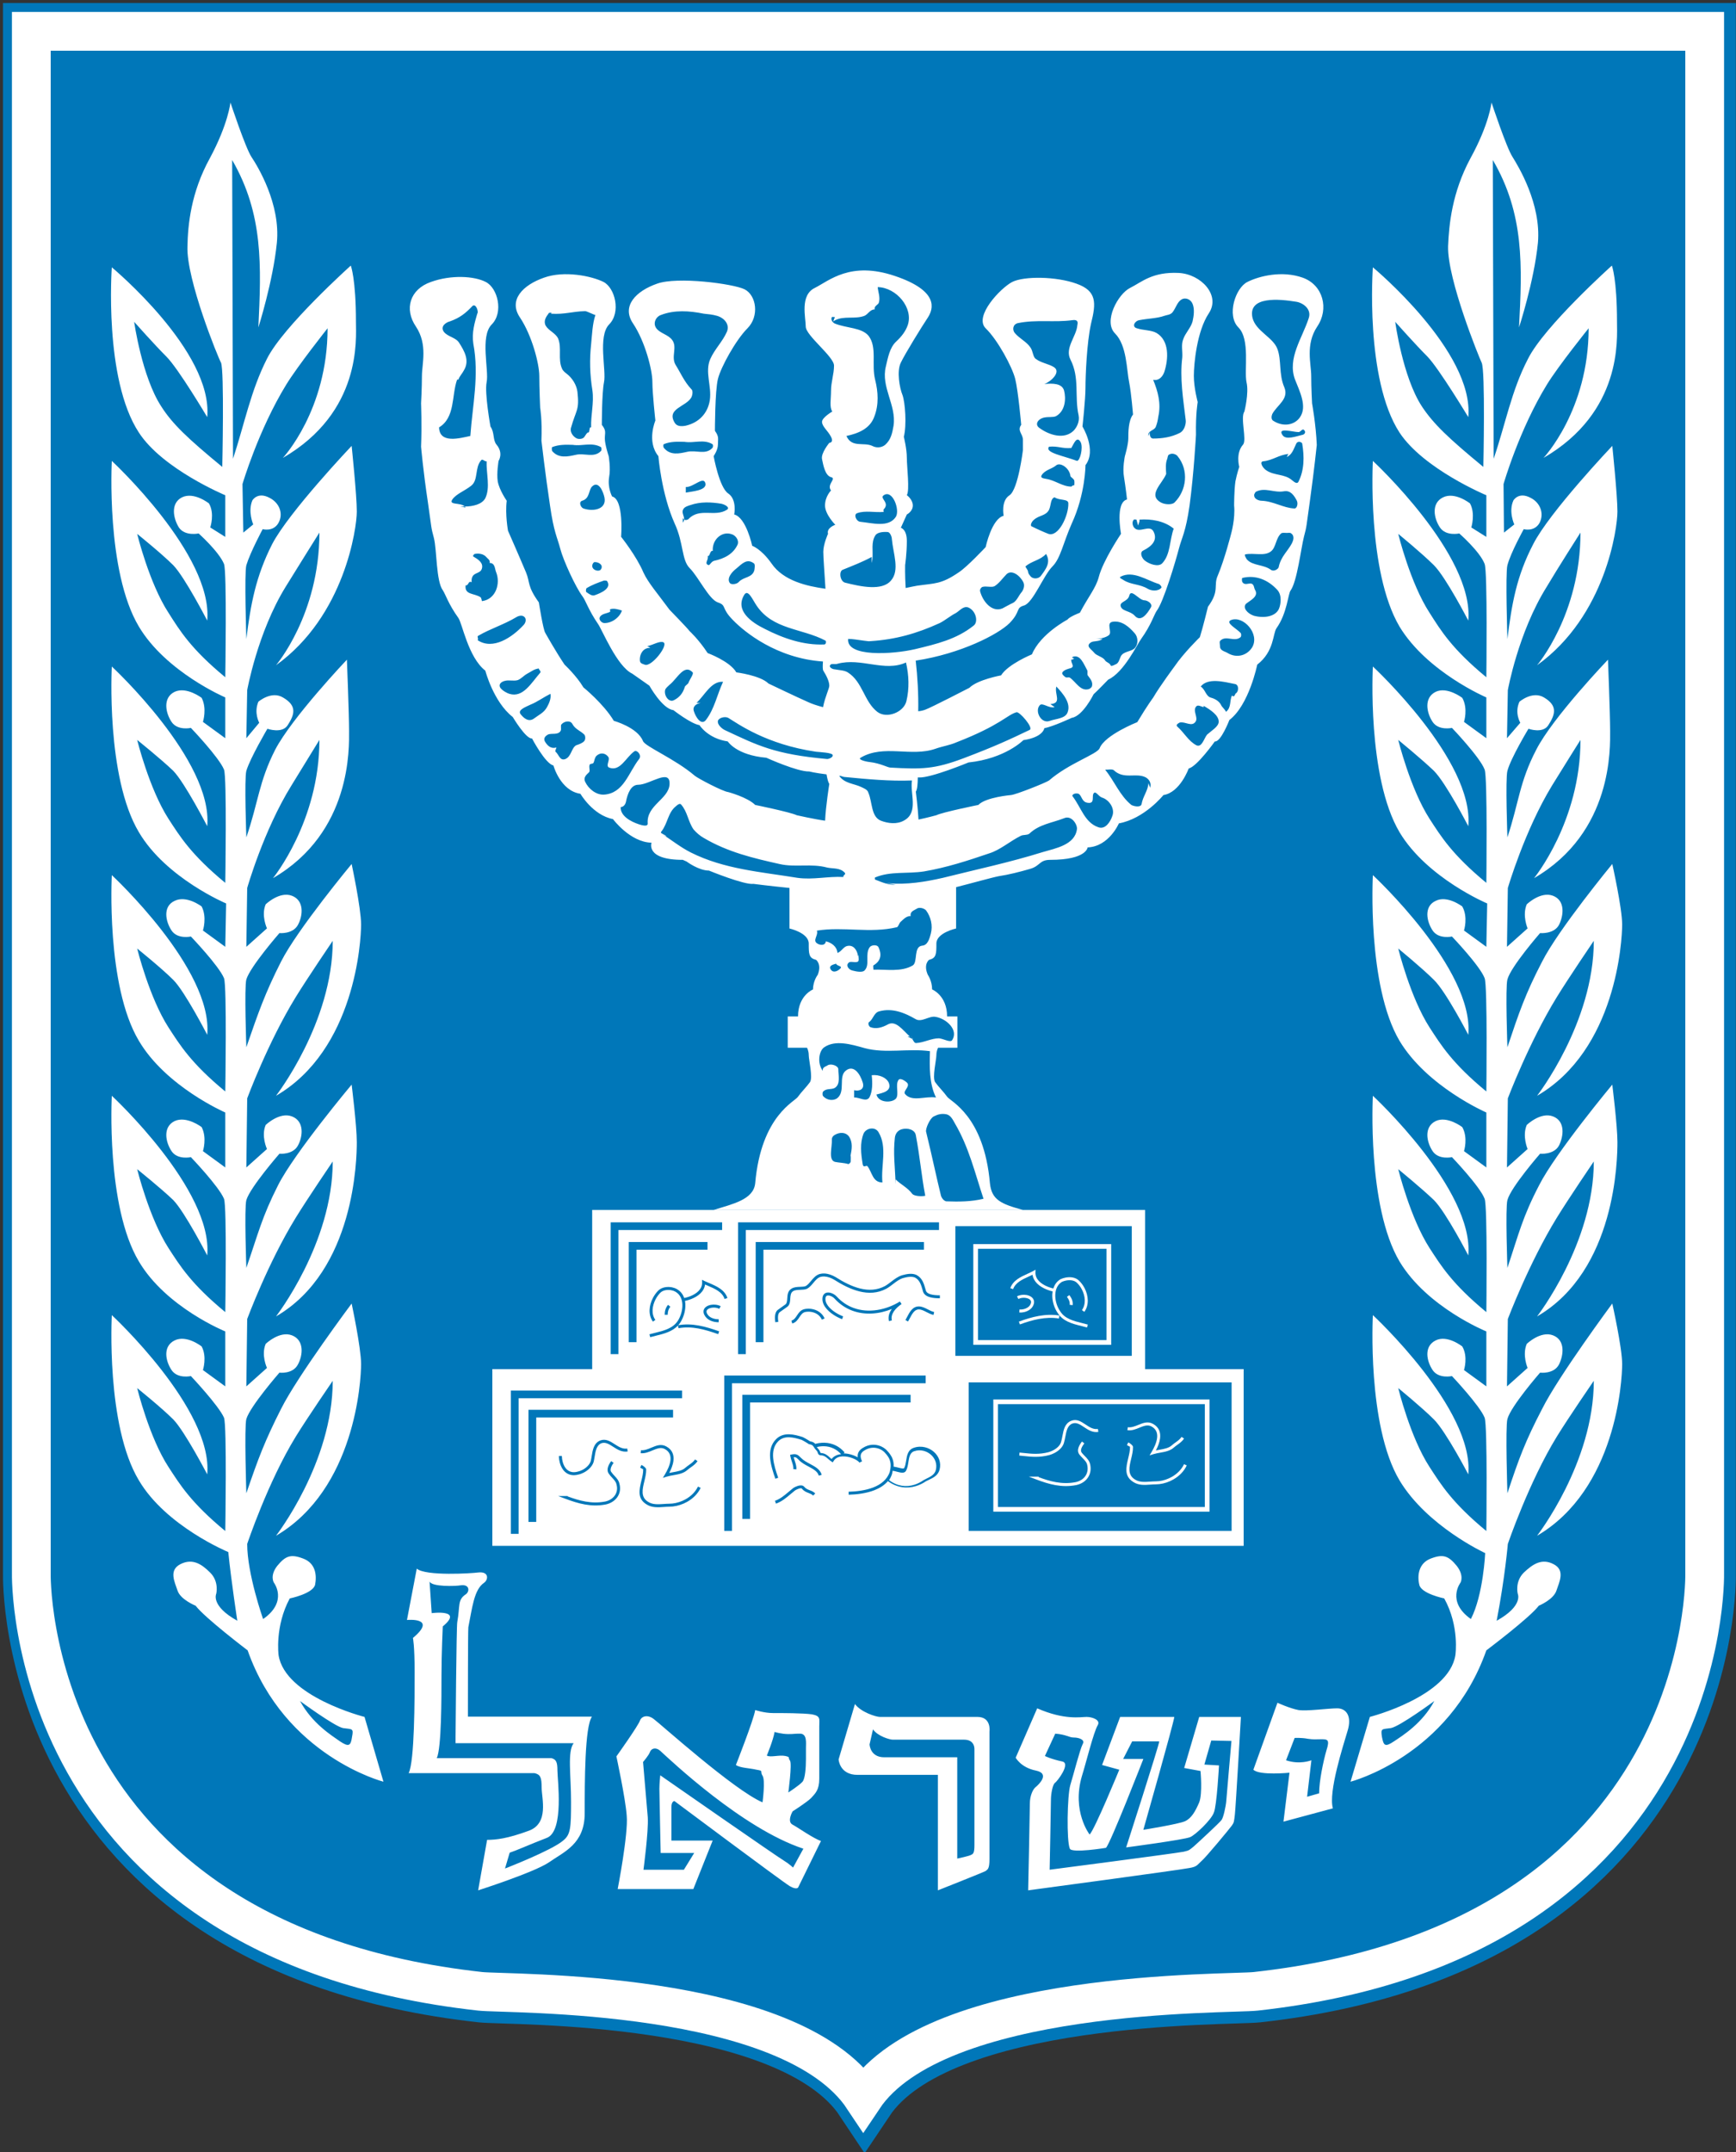 <svg width="610" height="756" xmlns="http://www.w3.org/2000/svg" xmlns:xlink="http://www.w3.org/1999/xlink" overflow="hidden"><rect width="100%" height="100%" fill="#333333" stroke="none"/><defs><clipPath id="clip0"><rect x="73" y="0" width="610" height="756"></rect></clipPath></defs><g clip-path="url(#clip0)" transform="translate(-73 0)"><path d="M672.496 11.5 672.496 553.104C672.496 553.104 675.585 682.212 514.761 699.972 505.182 701.053 402.637 698.892 376.837 737.5 351.191 698.892 251.973 701.053 242.24 699.972 81.569 682.212 84.504 553.104 84.504 553.104L84.504 11.5 672.494 11.5Z" stroke="#0077B9" stroke-width="20.901" stroke-miterlimit="8" fill="none" fill-rule="evenodd"></path><path d="M671.996 11 671.996 552.604C671.996 552.604 675.085 681.712 514.261 699.472 504.682 700.553 402.137 698.392 376.337 737 350.691 698.392 251.473 700.553 241.74 699.472 81.069 681.712 84.004 552.604 84.004 552.604L84.004 11 671.994 11Z" stroke="#FFFFFF" stroke-width="13.62" stroke-miterlimit="8" fill="#0077B9" fill-rule="evenodd"></path><path d="M201.09 603.086C201.09 603.086 173.15 595.999 170.885 581.373 170.885 581.373 169.525 571.272 174.811 561.471 174.811 561.471 182.967 559.812 183.722 556.646 184.325 553.48 184.024 549.106 179.493 547.449 175.114 545.79 173.301 546.544 170.432 550.011 167.713 553.48 169.224 555.892 169.224 555.892 169.224 555.892 174.359 562.526 165.447 568.708 165.447 568.708 159.86 552.877 159.86 542.322 159.86 542.322 167.11 520.611 176.926 504.627 181.004 497.993 189.915 485.026 189.915 485.026 189.915 513.825 169.979 539.458 169.979 539.458 197.767 523.172 199.882 485.026 199.882 479.146 199.882 473.416 196.559 457.885 196.559 457.885 196.559 457.885 177.529 483.367 171.79 494.827 166.052 506.135 163.787 512.166 159.557 524.53 159.557 524.53 158.802 501.16 159.557 498.445 160.917 493.922 171.186 482.161 171.186 482.161 171.186 482.161 175.868 482.764 177.68 479.296 179.492 475.978 179.945 470.701 175.565 469.043 171.186 467.385 166.353 472.058 166.353 472.058 164.691 475.978 166.806 480.502 166.806 480.502L159.557 486.985 159.859 463.312C159.859 463.312 167.109 443.711 176.925 427.729 181.003 421.094 189.914 407.977 189.914 407.977 189.914 436.775 169.978 462.408 169.978 462.408 197.766 446.274 198.371 406.92 198.371 401.191 198.371 395.461 196.559 380.986 196.559 380.986 196.559 380.986 176.473 404.96 170.734 416.269 164.994 427.577 163.787 433.156 159.558 445.369 159.558 445.369 158.803 424.259 159.558 421.546 160.917 417.023 171.187 405.261 171.187 405.261 171.187 405.261 175.869 405.714 177.681 402.396 179.493 399.079 179.946 393.801 175.566 392.143 171.187 390.485 166.353 395.159 166.353 395.159 164.692 399.079 166.807 403.603 166.807 403.603L159.558 410.086 159.86 385.81C159.86 385.81 167.11 366.209 176.926 350.226 181.004 343.592 189.915 330.474 189.915 330.474 189.915 359.272 169.979 384.905 169.979 384.905 197.767 368.773 199.882 330.474 199.882 324.745 199.882 319.015 196.559 303.485 196.559 303.485 196.559 303.485 177.529 326.402 171.79 337.711 166.052 349.02 163.787 355.654 159.557 367.867 159.557 367.867 158.802 346.758 159.557 344.044 160.917 339.52 171.186 327.759 171.186 327.759 171.186 327.759 175.868 328.212 177.68 324.895 179.492 321.577 179.945 316.3 175.565 314.642 171.186 312.982 166.353 317.657 166.353 317.657 164.691 321.577 166.806 326.101 166.806 326.101L159.557 332.584 159.859 311.927C159.859 311.927 165.598 291.723 175.416 275.891 179.493 269.257 185.232 259.909 185.232 259.909 185.232 288.556 168.922 308.46 168.922 308.46 196.711 292.326 195.653 262.471 195.653 256.742 195.653 250.861 194.898 231.712 194.898 231.712 194.898 231.712 175.567 252.067 169.677 263.376 163.939 274.684 163.787 281.771 159.558 294.135 159.558 294.135 158.803 273.479 159.558 270.764 160.918 266.241 166.959 255.988 166.959 255.988 166.959 255.988 172.094 257.798 174.057 254.782 176.625 250.861 177.38 247.846 172.395 244.981 168.317 242.568 163.787 246.489 163.787 246.489 162.125 250.409 164.089 253.877 164.089 253.877L159.558 259.305 159.861 242.418C159.861 242.418 163.485 222.213 173.303 206.23 177.38 199.596 185.233 187.081 185.233 187.081 185.233 215.88 169.98 233.672 169.98 233.672 194.144 216.332 198.373 185.423 198.373 179.693 198.373 173.963 196.561 156.623 196.561 156.623 196.561 156.623 174.511 179.844 168.621 191.152 162.883 202.46 161.069 212.261 159.56 224.475 159.56 224.475 158.805 201.254 159.56 198.54 160.919 194.016 165.298 185.875 165.298 185.875 165.298 185.875 169.075 186.93 170.887 183.613 172.698 180.296 171.038 176.526 167.715 174.868 163.487 172.606 161.674 175.773 161.674 175.773 160.012 179.693 161.977 184.216 161.977 184.216L158.502 187.081 158.201 170.043C158.201 170.043 163.789 151.045 173.605 135.062 177.684 128.428 188.104 115.31 188.104 115.31 188.104 144.109 172.396 160.845 172.396 160.845 200.186 144.712 198.072 118.929 198.072 113.199 198.072 97.819 196.26 93.296 196.26 93.296 196.26 93.296 172.548 114.556 166.809 126.015 161.07 137.323 158.955 148.783 154.878 161.146 154.777 126.166 154.677 91.185 154.576 56.204 165.615 75.268 164.804 93.488 163.789 115.009 163.789 115.009 168.924 98.874 170.283 85.305 171.641 71.584 163.486 58.315 161.372 55.149 159.257 51.983 153.971 36 153.971 36 153.971 36 153.216 43.54 146.721 55.601 140.077 67.663 139.02 78.972 138.868 86.511 138.415 98.121 149.743 125.864 150.649 127.373 151.857 129.936 151.102 164.012 151.102 164.012 139.02 154.061 133.583 148.934 129.656 142.753 122.86 132.348 120.141 113.049 120.141 113.049 120.141 113.049 127.239 121.04 131.468 125.262 135.697 129.484 145.815 146.522 145.815 146.522 147.93 123.453 112.288 93.9 112.288 93.9 112.288 93.9 109.418 133.103 121.802 151.95 130.109 164.767 152.159 173.964 152.159 173.964L152.159 188.59 146.873 185.273C146.873 185.273 148.536 180.448 146.42 176.829 146.42 176.829 141.135 172.608 136.906 174.718 132.827 176.829 133.885 182.107 135.849 185.272 137.962 188.439 142.796 187.383 142.796 187.383 142.796 187.383 149.894 193.716 151.706 198.088 152.762 200.651 152.159 237.894 152.159 237.894 140.077 227.943 136.15 221.46 132.223 215.277 125.427 204.874 121.198 187.534 121.198 187.534 121.198 187.534 129.656 194.318 133.885 198.54 137.962 202.762 145.815 217.991 145.815 217.991 147.93 194.921 112.288 161.9 112.288 161.9 112.288 161.9 110.174 200.651 121.802 220.101 131.318 236.084 152.159 244.98 152.159 244.98L152.159 259.303 144.307 253.574C144.307 253.574 145.816 248.9 143.853 245.13 143.853 245.13 138.567 241.059 134.338 243.019 130.109 245.13 131.166 250.408 133.28 253.573 135.395 256.74 140.077 255.684 140.077 255.684 140.077 255.684 149.894 265.938 151.706 270.31 152.762 272.872 152.159 310.115 152.159 310.115 140.077 300.164 136.15 293.681 132.223 287.649 125.427 277.095 121.198 259.906 121.198 259.906 121.198 259.906 129.656 266.69 133.885 270.762 137.962 274.983 145.815 290.212 145.815 290.212 147.93 267.143 112.288 234.122 112.288 234.122 112.288 234.122 110.174 272.872 121.802 292.322 131.318 308.456 152.461 317.352 152.461 317.352L152.159 332.58 144.307 326.851C144.307 326.851 145.816 322.177 143.853 318.407 143.853 318.407 138.567 314.335 134.338 316.447 130.109 318.407 131.166 323.685 133.28 326.851 135.395 330.017 140.077 328.962 140.077 328.962 140.077 328.962 149.894 339.214 151.706 343.587 152.762 346.15 152.159 383.393 152.159 383.393 140.077 373.441 136.15 366.957 132.223 360.926 125.427 350.372 121.198 333.183 121.198 333.183 121.198 333.183 129.656 339.968 133.885 344.191 137.962 348.262 145.815 363.49 145.815 363.49 147.93 340.421 112.288 307.4 112.288 307.4 112.288 307.4 110.174 346.15 121.802 365.601 131.318 381.734 152.159 390.781 152.159 390.781L152.159 410.081 144.307 404.351C144.307 404.351 145.816 399.677 143.853 395.907 143.853 395.907 138.567 391.835 134.338 393.796 130.109 395.907 131.166 401.185 133.28 404.351 135.395 407.517 140.077 406.462 140.077 406.462 140.077 406.462 149.894 416.715 151.706 421.087 152.762 423.651 152.159 460.894 152.159 460.894 140.077 450.942 136.15 444.458 132.223 438.426 125.427 427.872 121.198 410.683 121.198 410.683 121.198 410.683 129.656 417.468 133.885 421.54 137.962 425.761 145.815 440.99 145.815 440.99 147.93 417.921 112.288 384.9 112.288 384.9 112.288 384.9 110.174 423.651 121.802 443.101 131.318 459.234 152.159 467.678 152.159 467.678L152.159 486.978 144.307 481.249C144.307 481.249 145.816 476.575 143.853 472.956 143.853 472.956 138.567 468.734 134.338 470.845 130.109 472.956 131.166 478.082 133.28 481.249 135.395 484.415 140.077 483.359 140.077 483.359 140.077 483.359 149.894 493.763 151.706 497.985 152.762 500.699 152.159 537.79 152.159 537.79 140.077 527.839 136.15 521.356 132.223 515.325 125.427 504.92 121.198 487.581 121.198 487.581 121.198 487.581 129.656 494.366 133.885 498.588 137.962 502.809 145.815 517.888 145.815 517.888 147.93 494.97 112.288 461.949 112.288 461.949 112.288 461.949 110.174 500.699 121.802 519.998 131.318 536.132 153.216 545.178 153.216 545.178 154.273 555.582 156.388 569.303 156.388 569.303 146.873 564.026 148.987 559.804 148.987 559.804 148.987 559.804 150.044 555.582 146.873 552.415 143.853 549.4 140.68 547.289 136.452 549.4 132.223 551.511 134.338 555.582 135.395 558.748 136.452 561.914 141.738 564.025 141.738 564.025 144.91 568.247 160.012 579.707 160.012 579.707 173.152 616.949 207.737 625.846 207.737 625.846L201.09 603.086ZM196.71 610.021C196.256 613.186 195.653 613.79 192.481 611.679 189.461 609.569 182.664 605.346 178.435 597.506 178.435 597.506 190.518 606.402 193.538 607.005 196.71 607.458 197.314 607.005 196.71 610.021ZM614.908 494.827C609.018 506.135 606.753 512.166 602.675 524.53 602.675 524.53 601.92 501.16 602.675 498.445 603.883 493.922 614.153 482.161 614.153 482.161 614.153 482.161 618.986 482.764 620.798 479.296 622.459 475.978 623.063 470.701 618.683 469.043 614.304 467.385 609.47 472.058 609.47 472.058 607.809 475.978 609.773 480.502 609.773 480.502L602.523 486.985 602.826 463.312C602.826 463.312 610.227 443.711 620.043 427.729 624.121 421.094 633.032 407.977 633.032 407.977 633.032 436.775 613.096 462.408 613.096 462.408 640.884 446.274 641.337 406.92 641.337 401.191 641.337 395.461 639.526 380.986 639.526 380.986 639.526 380.986 619.59 404.96 613.851 416.269 607.961 427.577 606.753 433.156 602.675 445.369 602.675 445.369 601.921 424.259 602.675 421.546 603.884 417.023 614.154 405.261 614.154 405.261 614.154 405.261 618.986 405.714 620.798 402.396 622.46 399.079 623.063 393.801 618.684 392.143 614.304 390.485 609.471 395.159 609.471 395.159 607.81 399.079 609.774 403.603 609.774 403.603L602.524 410.086 602.827 385.81C602.827 385.81 610.227 366.209 620.044 350.226 624.122 343.592 633.032 330.474 633.032 330.474 633.032 359.272 613.097 384.905 613.097 384.905 640.885 368.773 642.999 330.474 642.999 324.745 642.999 319.015 639.526 303.485 639.526 303.485 639.526 303.485 620.647 326.402 614.908 337.711 609.018 349.02 606.753 355.654 602.675 367.867 602.675 367.867 601.92 346.758 602.675 344.044 603.883 339.52 614.153 327.759 614.153 327.759 614.153 327.759 618.986 328.212 620.798 324.895 622.459 321.577 623.063 316.3 618.683 314.642 614.304 312.982 609.47 317.657 609.47 317.657 607.809 321.577 609.773 326.101 609.773 326.101L602.523 332.584 602.826 311.927C602.826 311.927 608.716 291.723 618.382 275.891 622.46 269.257 628.35 259.909 628.35 259.909 628.35 288.556 612.039 308.46 612.039 308.46 639.828 292.326 638.771 262.471 638.771 256.742 638.771 250.861 638.016 231.712 638.016 231.712 638.016 231.712 618.533 252.067 612.795 263.376 606.905 274.684 606.754 281.771 602.676 294.135 602.676 294.135 601.921 273.479 602.676 270.764 603.885 266.241 610.077 255.988 610.077 255.988 610.077 255.988 615.061 257.798 617.024 254.782 619.591 250.861 620.347 247.846 615.513 244.981 611.435 242.568 606.905 246.489 606.905 246.489 605.092 250.409 607.207 253.877 607.207 253.877L602.525 259.305 602.827 242.418C602.827 242.418 606.452 222.213 616.42 206.23 620.347 199.596 628.35 187.081 628.35 187.081 628.35 215.88 613.097 233.672 613.097 233.672 637.261 216.332 641.339 185.423 641.339 179.693 641.339 173.963 639.527 156.623 639.527 156.623 639.527 156.623 617.478 179.844 611.738 191.152 605.848 202.46 604.186 212.261 602.677 224.475 602.677 224.475 601.922 201.254 602.677 198.54 603.885 194.016 608.416 185.875 608.416 185.875 608.416 185.875 612.192 186.93 614.003 183.613 615.665 180.296 614.155 176.526 610.832 174.868 606.604 172.606 604.791 175.773 604.791 175.773 602.978 179.693 605.093 184.216 605.093 184.216L601.468 187.081 601.317 170.043C601.317 170.043 606.755 151.045 616.571 135.062 620.649 128.428 631.22 115.31 631.22 115.31 631.22 144.109 615.363 160.845 615.363 160.845 643.152 144.712 641.189 118.929 641.189 113.199 641.189 97.819 639.377 93.296 639.377 93.296 639.377 93.296 615.665 114.556 609.926 126.015 604.036 137.323 602.072 148.783 597.843 161.146 597.743 126.166 597.643 91.185 597.542 56.204 608.668 75.162 607.892 93.535 606.755 115.009 606.755 115.009 612.04 98.874 613.399 85.305 614.608 71.584 606.452 58.315 604.489 55.149 602.374 51.983 597.088 36 597.088 36 597.088 36 596.333 43.54 589.687 55.601 583.194 67.663 582.136 78.972 581.834 86.511 581.532 98.121 592.86 125.864 593.615 127.373 594.974 129.936 594.219 164.012 594.219 164.012 582.136 154.061 576.699 148.934 572.621 142.753 565.825 132.348 563.257 113.049 563.257 113.049 563.257 113.049 570.356 121.04 574.585 125.262 578.662 129.484 588.932 146.522 588.932 146.522 591.046 123.453 555.404 93.9 555.404 93.9 555.404 93.9 552.534 133.103 564.767 151.95 573.226 164.767 595.275 173.964 595.275 173.964L595.275 188.59 589.99 185.273C589.99 185.273 591.501 180.448 589.536 176.829 589.536 176.829 584.25 172.608 580.022 174.718 575.793 176.829 576.85 182.107 578.965 185.272 581.079 188.438 585.761 187.383 585.761 187.383 585.761 187.383 593.01 193.716 594.671 198.088 595.728 200.651 595.275 237.894 595.275 237.894 583.193 227.943 579.266 221.46 575.339 215.277 568.543 204.874 564.314 187.534 564.314 187.534 564.314 187.534 572.621 194.318 576.849 198.54 581.078 202.762 588.931 217.991 588.931 217.991 591.046 194.921 555.404 161.9 555.404 161.9 555.404 161.9 553.289 200.651 564.767 220.101 574.433 236.084 595.275 244.98 595.275 244.98L595.275 259.303 587.421 253.574C587.421 253.574 588.932 248.9 586.818 245.13 586.818 245.13 581.532 241.059 577.454 243.019 573.226 245.13 574.283 250.408 576.397 253.573 578.511 256.74 583.193 255.684 583.193 255.684 583.193 255.684 593.01 265.938 594.671 270.31 595.728 272.872 595.275 310.115 595.275 310.115 583.193 300.164 579.266 293.681 575.339 287.649 568.543 277.095 564.314 259.906 564.314 259.906 564.314 259.906 572.621 266.69 576.849 270.762 581.078 274.983 588.931 290.212 588.931 290.212 591.046 267.143 555.404 234.122 555.404 234.122 555.404 234.122 553.289 272.872 564.767 292.322 574.433 308.456 595.577 317.352 595.577 317.352L595.275 332.58 587.421 326.851C587.421 326.851 588.932 322.177 586.818 318.407 586.818 318.407 581.532 314.335 577.454 316.447 573.226 318.407 574.283 323.685 576.397 326.851 578.511 330.017 583.193 328.962 583.193 328.962 583.193 328.962 593.01 339.214 594.671 343.587 595.728 346.15 595.275 383.393 595.275 383.393 583.193 373.441 579.266 366.957 575.339 360.926 568.543 350.372 564.314 333.183 564.314 333.183 564.314 333.183 572.621 339.968 576.849 344.191 581.078 348.262 588.931 363.49 588.931 363.49 591.046 340.421 555.404 307.4 555.404 307.4 555.404 307.4 553.289 346.15 564.767 365.601 574.433 381.734 595.275 390.781 595.275 390.781L595.275 410.081 587.421 404.351C587.421 404.351 588.932 399.677 586.818 395.907 586.818 395.907 581.532 391.835 577.454 393.796 573.226 395.907 574.283 401.185 576.397 404.351 578.511 407.517 583.193 406.462 583.193 406.462 583.193 406.462 593.01 416.715 594.671 421.087 595.728 423.651 595.275 460.894 595.275 460.894 583.193 450.942 579.266 444.458 575.339 438.426 568.543 427.872 564.314 410.683 564.314 410.683 564.314 410.683 572.621 417.468 576.849 421.54 581.078 425.761 588.931 440.99 588.931 440.99 591.046 417.921 555.404 384.9 555.404 384.9 555.404 384.9 553.289 423.651 564.767 443.101 574.433 459.234 595.275 467.678 595.275 467.678L595.275 486.978 587.421 481.249C587.421 481.249 588.932 476.575 586.818 472.956 586.818 472.956 581.532 468.734 577.454 470.845 573.226 472.956 574.283 478.082 576.397 481.249 578.511 484.415 583.193 483.359 583.193 483.359 583.193 483.359 593.01 493.763 594.671 497.985 595.728 500.699 595.275 537.79 595.275 537.79 583.193 527.839 579.266 521.356 575.339 515.325 568.543 504.92 564.314 487.581 564.314 487.581 564.314 487.581 572.621 494.366 576.849 498.588 581.078 502.809 588.931 517.888 588.931 517.888 591.046 494.97 555.404 461.949 555.404 461.949 555.404 461.949 553.289 500.699 564.767 519.998 574.433 536.132 594.868 545.544 594.868 545.544 594.868 545.544 594.206 560.268 589.838 568.699 581.078 562.517 586.213 555.884 586.213 555.884 586.213 555.884 587.573 553.471 584.854 550.003 581.984 546.536 580.172 545.782 575.792 547.44 571.413 549.098 570.959 553.471 571.714 556.637 572.318 559.804 580.474 561.463 580.474 561.463 585.911 571.263 584.401 581.365 584.401 581.365 582.136 595.99 554.347 603.077 554.347 603.077L547.551 625.846C547.551 625.846 582.137 616.95 595.275 579.707 595.275 579.707 610.529 568.247 613.701 564.025 613.701 564.025 618.836 561.914 619.893 558.748 620.95 555.582 623.064 551.511 618.836 549.4 614.757 547.289 611.586 549.4 608.415 552.415 605.244 555.581 606.301 559.804 606.301 559.804 606.301 559.804 608.415 564.025 598.9 569.303 601.827 554.121 602.827 542.313 602.827 542.313 602.827 542.313 610.228 520.601 620.044 504.618 624.122 497.984 633.033 485.017 633.033 485.017 633.033 513.815 613.097 539.448 613.097 539.448 640.885 523.163 643 485.017 643 479.137 643 473.407 639.527 457.876 639.527 457.876 639.527 457.876 620.648 483.367 614.908 494.827ZM562.802 611.679C559.63 613.79 559.176 613.187 558.572 610.021 558.119 607.005 558.572 607.457 561.744 607.005 564.915 606.402 576.997 597.506 576.997 597.506 572.768 605.346 565.972 609.569 562.802 611.679ZM416.455 603.085C411.471 603.085 383.38 603.085 382.172 603.085 380.812 603.085 375.527 601.426 373.412 598.562L367.672 618.012C367.672 618.012 367.975 623.44 374.318 623.44 380.51 623.44 402.56 623.44 402.56 623.44L402.56 663.999C402.56 663.999 418.569 657.666 419.325 657.214 420.079 656.611 420.684 656.46 420.684 652.993 420.684 649.675 420.684 608.211 420.684 608.211 420.684 608.211 421.439 603.085 416.455 603.085ZM415.398 614.545C415.398 614.545 415.398 645.456 415.398 648.17 415.398 650.883 414.945 651.185 414.341 651.486 413.737 651.939 409.357 652.844 409.357 652.844L409.357 617.26C409.357 617.26 388.818 617.26 383.683 617.26 378.699 617.26 378.547 612.736 378.547 612.736L379.755 607.459C381.417 609.872 385.646 611.078 386.702 611.078 387.608 611.078 407.695 611.078 411.774 611.078 415.7 611.078 415.398 614.545 415.398 614.545ZM542.866 600.069C539.694 600.069 532.293 601.125 529.273 600.673 526.102 600.069 521.872 598.109 521.872 598.109L513.415 621.63C515.53 623.741 526.101 622.686 526.101 622.686L523.987 639.875 541.355 635.201C539.693 629.471 544.979 613.186 546.49 608.06 548.151 602.784 546.037 600.069 542.866 600.069ZM539.089 614.847C538.032 618.465 536.522 625.553 536.522 629.924L532.293 631.131 533.804 618.315C533.804 618.315 529.726 619.973 524.894 618.315L527.914 610.474C527.914 610.474 530.33 610.323 532.595 610.776 534.71 611.078 535.164 610.927 537.278 610.927 539.543 610.927 540.298 611.078 539.089 614.847ZM351.513 640.931C349.399 639.876 351.513 636.256 351.513 636.256 351.513 636.256 356.497 633.09 358.007 631.582 359.518 629.924 360.877 628.717 360.877 624.797 360.877 622.687 360.877 608.966 360.877 606.402 360.877 603.839 361.48 602.784 358.309 602.181 355.137 601.729 347.737 601.729 344.565 601.729 341.545 601.729 338.373 600.673 338.373 600.673 337.77 604.291 331.578 619.973 331.578 619.973 333.088 621.029 336.259 621.029 338.827 621.632 341.545 622.085 339.884 622.085 340.941 623.742 341.998 625.251 340.941 633.091 340.941 633.091 330.973 628.87 304.846 605.348 302.731 603.84 300.617 602.181 298.503 602.784 297.898 604.292 297.445 605.951 289.591 616.958 289.591 616.958 289.591 616.958 292.763 631.583 293.217 637.765 293.82 644.098 290.045 663.549 290.045 663.549L316.625 663.549 323.422 646.511 308.923 646.511C308.923 646.511 308.923 636.861 308.923 634.75 308.923 632.639 309.98 632.639 309.98 632.639 309.98 632.639 347.737 660.835 350.455 662.493 353.023 664.001 353.475 662.946 353.475 662.946L361.479 646.662C358.763 645.756 353.477 641.986 351.513 640.931ZM345.17 608.363C345.17 608.363 347.587 609.117 350.003 609.117 352.42 609.117 351.665 608.966 354.081 608.966 356.649 608.966 356.195 612.132 356.195 614.093 356.195 616.204 356.195 616.204 356.195 617.863 356.195 621.029 355.894 624.798 354.987 625.854 353.779 627.211 350.003 629.624 350.003 629.624 350.003 629.624 351.363 619.673 350.607 618.466 349.701 617.26 350.909 617.26 348.945 616.807 346.831 616.354 343.66 617.41 342.451 616.656 342.451 616.656 344.717 611.228 345.17 608.363ZM351.664 656.01C351.664 656.01 350.456 654.803 348.493 653.597 346.379 652.391 304.997 623.592 304.997 623.592 304.997 623.592 304.695 626.608 304.695 628.266 304.695 629.925 305.147 650.884 305.147 650.884L316.928 650.884 313.304 656.764 299.106 656.764C299.106 656.764 300.919 643.195 300.617 638.369 300.164 632.941 298.955 618.919 298.955 618.919 298.955 618.919 300.919 616.657 301.371 615.451 301.825 614.094 303.486 613.642 304.997 614.998 308.47 618.165 333.843 642.289 355.289 649.377L351.664 656.01ZM494.385 603.085 489.1 621.028 494.839 622.083C494.839 622.083 495.594 629.924 494.385 633.09 493.026 636.256 491.667 638.669 489.402 639.725 486.984 640.78 474.752 642.739 474.752 642.739 474.752 642.739 485.475 605.044 485.625 603.085L466.596 603.085 460.253 619.972 466.294 621.631C466.294 621.631 457.685 642.59 455.873 644.399 455.873 644.399 449.53 636.257 453.155 623.893 454.665 619.069 457.233 608.514 458.743 605.95 459.799 604.141 456.779 603.086 454.815 603.086 452.701 603.086 447.113 604.291 437.448 600.07L429.896 617.409C429.896 617.409 431.708 620.878 436.994 621.933 442.129 622.989 437.9 626.909 436.994 627.662 435.937 628.417 434.879 630.828 434.879 633.392 434.879 635.956 434.276 664 434.276 664 434.276 664 487.136 656.913 490.912 656.16 493.63 655.708 493.63 655.105 495.14 653.748 496.651 652.541 505.108 642.289 505.863 641.233 506.619 640.178 506.618 639.876 506.92 637.312 507.223 634.75 509.035 603.086 509.035 603.086L494.385 603.086ZM503.9 632.488C503.749 634.599 502.843 638.52 502.238 639.273 501.635 640.178 493.63 647.565 492.421 648.621 491.062 649.677 491.062 649.979 488.948 650.431 485.927 651.033 441.827 656.763 441.827 656.763 441.827 656.763 442.28 634.297 442.28 632.186 442.28 630.075 442.884 626.909 443.64 626.306 444.546 625.703 449.228 619.521 446.358 618.767 442.13 617.862 440.166 616.807 440.166 616.807L443.791 608.966C447.718 609.268 448.624 610.323 450.285 610.323 452.097 610.323 454.363 611.078 453.456 612.585 452.398 614.696 450.285 623.14 449.077 627.06 448.019 630.679 447.717 646.661 448.926 649.376 449.68 651.035 461.612 649.074 461.612 649.074 463.122 647.716 474.751 617.863 474.751 617.863L467.653 617.863 470.824 611.681 480.339 611.681C480.188 613.339 468.71 648.923 468.71 648.923 468.71 648.923 489.249 646.209 491.213 645.304 493.025 644.551 498.614 639.273 499.52 636.71 500.577 634.297 501.332 620.123 501.332 620.123L496.197 619.822 498.613 611.378 505.711 611.529C505.713 611.53 504.051 630.377 503.9 632.488Z" fill="#FFFFFF" fill-rule="evenodd"></path><path d="M394 365C393.935 364.945 393.868 364.888 393.804 364.827 393.689 364.724 393.575 364.613 393.461 364.496 393.462 364.496 393.462 364.496 393.462 364.497L393.497 364.558C393.532 364.618 393.563 364.681 393.595 364.745L393.599 364.747 394 365ZM393 364C393.152 364.173 393.307 364.339 393.461 364.496 393.332 364.284 393.184 364.105 393 364Z" fill="#FFFFFF" fill-rule="evenodd"></path><path d="M530.729 97.53C523.503 94.969 515.527 96.928 511.312 99.037 507.098 101.147 503.936 110.791 508.151 115.011 512.365 119.231 510.108 130.081 511.011 134.301 511.914 138.068 510.259 144.548 510.259 144.548 508.754 146.657 511.162 154.494 509.807 156.152 507.098 159.166 508.453 163.988 508.453 163.988 508.453 163.988 507.701 166.098 507.098 169.112 506.646 172.277 506.646 177.551 506.646 177.551 507.098 182.223 505.592 187.497 505.592 187.497 505.592 187.497 503.334 196.388 500.926 202.115 499.27 205.731 501.678 207.389 497.464 213.115 497.464 213.115 495.658 220.499 494.604 223.815 494.604 223.815 488.885 229.391 485.724 234.063 485.724 234.063 480.456 241.145 478.197 245.063 478.197 245.063 476.241 247.625 472.628 253.653 472.628 253.653 461.189 258.175 459.382 262.846 458.479 264.956 448.544 268.121 441.62 274.148 440.567 274.902 430.031 279.121 428.223 279.272 428.223 279.272 419.343 280.026 416.785 282.739 416.785 282.739 404.141 285.301 402.034 286.355 402.034 286.355 398.774 287.252 395.752 287.878 395.482 283.366 394.808 278.067 394.808 278.067 395.303 277.373 395.474 275.49 395.495 273.07L396.013 273.094C400.227 273.245 413.322 267.82 413.322 267.82 426.267 266.464 432.589 259.984 432.589 259.984 439.663 258.929 439.965 255.764 439.965 255.764 442.825 255.312 449.599 252.148 449.599 252.148 453.512 251.545 457.275 243.86 457.275 243.86 458.328 242.956 462.393 238.737 462.393 238.737 467.962 236.175 472.628 226.229 473.983 224.42 477.445 219.598 478.498 215.981 479.401 214.625 481.81 211.611 486.174 196.843 487.228 192.774 488.282 188.705 489.637 187.047 490.991 177.553 492.497 166.552 493.249 152.688 493.249 152.688 493.099 145.303 493.851 141.235 493.851 141.235 493.851 141.235 492.496 136.262 492.496 132.042 492.496 127.822 493.549 116.369 497.764 110.04 501.978 103.71 495.055 96.326 487.227 95.874 477.895 95.422 474.283 99.039 470.069 101.148 465.854 103.258 460.585 112.903 464.8 117.122 469.015 121.342 468.865 130.083 469.768 134.302 470.52 138.07 471.122 145.605 471.122 145.605 469.467 147.714 469.467 151.933 469.467 154.043 469.467 156.153 468.263 160.222 468.263 160.222 468.263 160.222 467.36 164.441 467.961 167.607 468.563 171.375 469.015 175.443 469.015 175.443 464.8 176.498 466.908 187.499 466.908 187.499 466.908 187.499 460.585 196.843 459.081 202.72 458.027 206.638 455.468 209.501 452.458 215.227 452.458 215.227 448.846 216.583 448.093 217.638 448.093 217.638 438.61 222.611 435.6 229.845 435.6 229.845 427.17 233.312 424.762 237.23 424.762 237.23 416.484 238.737 413.624 241.6 413.624 241.6 400.228 248.532 398.12 249.285 397.283 249.594 396.473 249.762 395.647 249.836 395.762 243.784 395.402 237.747 394.772 232.05 410.484 229.672 423.783 222.839 427.773 218.845 431.837 214.625 429.73 213.57 432.891 212.666 436.052 211.611 439.664 202.117 442.825 198.953 445.686 196.089 446.588 190.664 449.599 183.883 454.415 173.484 454.415 163.388 454.415 163.388 458.479 158.113 453.361 149.825 453.361 149.825 453.361 149.825 454.415 140.332 454.415 136.263 454.415 132.043 454.867 120.44 456.372 113.658 458.177 106.424 458.479 102.205 451.253 99.643 444.179 97.081 432.89 96.931 428.676 99.041 424.611 101.15 415.129 111.097 419.343 115.316 423.558 119.385 428.676 128.879 429.729 133.099 430.783 137.318 431.836 149.223 431.836 149.223 430.331 151.333 432.438 152.388 432.438 154.497 432.438 156.607 432.438 158.114 432.438 158.114 432.438 158.114 430.782 171.827 427.772 173.937 424.611 175.896 425.664 181.17 425.664 181.17 421.45 182.225 419.342 192.172 419.342 192.172 419.342 192.172 412.719 199.254 409.86 201.062 403.688 205.282 401.581 204.83 395.259 205.734 394.293 205.896 392.874 206.198 391.234 206.545 390.946 201.842 391.044 198.501 391.044 198.501 391.044 198.501 391.647 194.281 391.647 190.062 391.647 185.843 389.539 185.39 389.539 185.39L391.646 180.718C391.646 180.718 393.753 179.663 393.753 177.553 393.753 175.443 391.646 173.936 391.646 173.936 392.7 172.279 391.646 163.991 391.646 160.826 391.646 157.661 390.593 153.442 390.593 153.442 391.646 149.222 391.044 141.386 390.141 138.824 389.087 136.263 388.033 130.385 389.539 127.371 391.044 124.207 396.915 114.713 399.022 111.548 400.978 108.534 403.087 102.204 387.432 96.93 371.778 91.656 364.402 98.588 359.284 101.149 354.016 103.711 356.123 111.548 356.123 114.712 356.123 117.876 366.058 125.261 366.058 128.426 366.058 131.44 365.005 134.152 365.005 137.317 365.005 140.331 364.402 143.044 365.456 144.551 365.456 144.551 361.844 146.66 361.844 148.167 361.844 149.825 363.951 151.332 365.005 153.442 366.058 155.552 364.402 155.552 364.402 155.552 364.402 155.552 361.392 159.168 361.844 161.278 362.295 163.388 362.897 167.005 365.005 167.607 367.111 168.06 363.348 170.169 365.005 172.279 365.005 172.279 362.897 174.389 362.897 177.553 362.897 180.717 366.509 184.334 366.509 184.334 366.509 184.334 363.349 185.389 363.951 187.499 363.951 187.499 362.294 191.116 362.294 193.829 362.294 195.858 362.675 200.538 363.056 206.815L362.896 206.788C356.574 205.885 348.296 204.076 344.081 197.898 340.469 192.774 337.307 191.719 337.307 191.719 337.307 191.719 335.2 181.773 330.986 180.718 330.986 180.718 332.04 175.444 328.879 173.334 325.718 171.224 323.761 160.223 323.761 160.223 323.761 160.223 325.266 158.113 325.266 156.154 325.266 154.044 325.718 153.442 324.212 151.332 324.212 151.332 324.212 137.317 325.266 133.098 326.32 128.878 331.588 119.385 335.652 115.316 339.866 111.096 338.813 103.712 334.598 101.602 330.534 99.643 310.966 97.081 303.892 99.643 296.516 102.205 291.248 107.479 295.462 113.658 299.677 119.988 302.235 129.934 302.235 134.153 302.235 138.222 303.289 147.716 303.289 147.716 303.289 147.716 300.129 155.1 304.343 160.224 304.343 160.224 305.396 173.485 310.063 183.884 313.224 190.665 312.471 196.693 315.33 199.556 318.492 202.721 322.103 210.558 325.265 211.613 328.425 212.668 326.318 213.572 330.532 217.791 334.538 221.95 345.853 231.231 362.172 232.365 362.058 234.025 362.06 235.185 362.292 235.574 363.346 237.232 364.4 239.341 364.4 240.848 364.4 241.87 362.949 244.623 362.201 248.402 360.309 247.91 358.104 247.191 356.874 246.575 353.412 245.068 343.026 240.095 343.026 240.095 340.166 237.232 331.737 236.177 331.737 236.177 329.479 232.259 321.653 229.396 321.653 229.396 318.492 224.573 315.33 221.71 315.33 221.71 314.578 220.655 308.256 214.175 308.256 214.175 304.042 208.449 300.73 204.681 299.074 201.064 296.666 195.337 291.247 188.556 291.247 188.556 291.247 188.556 292.301 175.445 288.087 174.391 288.087 174.391 286.431 171.377 287.033 167.609 287.635 164.444 286.883 160.224 286.883 160.224 286.883 160.224 285.528 156.155 285.528 154.045 285.528 151.936 286.13 151.333 284.474 149.223 284.474 149.223 284.474 138.072 285.227 134.304 286.13 130.085 282.969 118.179 287.033 113.96 291.247 109.74 289.139 101.15 285.076 99.041 280.862 96.931 271.228 94.971 264.153 97.534 256.778 100.095 251.509 105.37 255.724 111.549 259.938 117.878 262.498 127.824 262.498 132.044 262.498 136.264 262.799 143.196 262.799 143.196 262.799 143.196 263.551 147.415 263.251 154.799 263.251 154.799 264.605 166.553 266.261 177.555 267.616 187.048 268.82 188.706 269.873 192.775 270.927 196.844 275.292 206.338 277.7 209.503 278.754 210.859 279.807 214.325 283.118 219.147 284.474 220.956 289.741 234.067 295.16 236.629 295.16 236.629 300.128 240.095 301.181 240.848 301.181 240.848 305.697 248.986 309.61 249.438 309.61 249.438 315.782 254.26 318.792 254.712 318.792 254.712 321.653 259.384 328.726 260.439 328.726 260.439 331.737 265.261 342.273 266.165 342.273 266.165 353.262 271.138 357.325 270.987 357.325 270.987 359.399 271.518 363.426 272.004 363.701 273.616 364.022 274.828 364.4 275.357 364.4 275.357 363.133 283.354 362.924 288.28 359.164 287.762 352.96 286.358 352.96 286.358 350.853 285.304 338.36 282.742 338.36 282.742 335.65 280.03 328.877 278.221 328.877 278.221 327.071 278.07 318.19 273.399 317.136 272.494 310.062 266.466 299.676 262.246 298.924 260.287 296.967 255.465 288.688 253.205 288.688 253.205 285.076 247.176 278.001 241.45 278.001 241.45 275.593 237.381 271.378 233.463 271.378 233.463 268.218 228.792 264.605 222.312 264.605 222.312 263.853 221.257 262.348 211.613 262.348 211.613 258.133 205.735 259.338 204.68 257.832 201.064 255.424 195.337 251.509 186.446 251.509 186.446 251.509 186.446 250.457 180.72 251.058 175.897 251.058 175.897 248.499 172.281 247.898 169.117 247.445 166.103 248.199 161.883 248.199 161.883 248.199 161.883 250.004 159.17 247.446 156.156 246.092 154.498 246.845 151.936 245.339 149.826 245.339 149.826 243.232 138.072 243.984 134.305 244.887 130.086 241.576 118.18 245.79 113.96 250.004 109.741 247.898 101.151 243.683 99.042 239.619 96.932 231.49 96.48 224.416 99.042 217.041 101.604 214.933 108.535 219.148 114.714 223.363 121.044 221.256 127.826 221.256 132.045 221.256 136.264 220.954 141.689 220.954 141.689 220.954 141.689 221.256 149.526 220.954 156.91 220.954 156.91 221.706 165.5 223.363 176.5 224.717 185.994 224.416 185.09 225.47 189.009 226.523 193.228 226.222 204.229 228.631 207.394 229.534 208.75 230.587 212.216 234.049 217.038 235.404 218.846 237.51 230.902 243.532 235.574 243.532 235.574 246.392 246.575 253.165 251.849 253.165 251.849 257.831 259.685 259.938 259.384 259.938 259.384 264.605 268.275 267.465 268.878 267.465 268.878 269.873 277.77 276.948 278.824 276.948 278.824 281.313 286.359 288.387 287.715 288.387 287.715 294.408 295.852 301.934 296.003 301.934 296.003 299.676 302.031 312.922 302.031L314.277 302.633C314.277 302.633 318.492 305.798 322.103 305.798 322.103 305.798 334.596 310.922 337.758 310.469 337.758 310.469 343.055 311.164 350.402 311.903L350.402 326.141C350.402 326.141 357.175 327.649 357.175 331.416 357.175 335.032 357.175 336.54 359.734 337.142 359.734 337.142 361.841 338.65 360.335 342.416 360.335 342.416 358.68 344.526 358.68 347.54 358.68 347.54 353.412 349.65 353.412 357.034L349.799 357.034 349.799 368.036 356.573 368.036C356.573 368.036 357.174 369.091 357.174 370.598 357.174 372.255 358.68 378.434 357.627 380.092 356.573 381.598 354.465 383.708 353.412 385.215 352.509 386.873 340.467 391.695 338.36 415.657 337.758 421.383 330.533 422.891 323.759 425L432.435 425C424.609 422.891 421.447 421.383 420.845 415.657 418.738 391.696 406.846 386.873 405.793 385.215 404.74 383.708 402.632 381.598 401.579 380.092 400.525 378.434 402.031 372.255 402.031 370.598 402.031 369.091 402.632 368.036 402.632 368.036L409.406 368.036 409.406 357.034 405.793 357.034C405.793 349.65 400.525 347.54 400.525 347.54 400.525 344.527 399.02 342.416 399.02 342.416 397.364 338.649 399.471 337.142 399.471 337.142 402.031 336.54 402.031 335.032 402.031 331.416 402.031 327.648 408.955 326.141 408.955 326.141L408.955 311.623C414.137 310.321 421.655 308.205 424.006 307.757 427.167 307.304 431.382 306.25 434.995 305.195 438.607 304.14 438.155 302.03 442.069 302.03 454.864 302.03 455.165 297.66 455.165 297.66 462.691 297.359 466.153 289.221 466.153 289.221 475.184 287.563 481.808 279.274 481.808 279.274 487.678 278.37 490.688 269.931 490.688 269.931 493.548 269.329 499.87 260.438 499.87 260.438 501.977 260.739 504.987 252.902 504.987 252.902 511.911 247.628 514.772 233.463 514.772 233.463 520.793 228.791 520.19 222.612 521.545 220.653 525.309 215.379 525.609 208.446 526.512 207.391 528.77 204.227 530.125 192.774 531.179 188.554 532.232 184.636 531.931 185.389 533.286 175.895 534.791 165.046 535.694 156.305 535.694 156.305 535.393 149.071 534.038 141.687 534.038 141.687 534.038 141.687 533.737 136.263 533.737 132.043 533.737 127.823 531.629 121.042 535.844 114.713 540.061 108.531 537.954 100.092 530.729 97.53ZM477.445 213.266C476.089 215.677 473.831 218.692 471.724 216.28 470.219 214.623 467.66 214.774 466.908 213.266 466.005 211.307 469.166 211.458 469.768 209.348 470.369 206.485 473.079 210.705 475.036 210.855 476.24 210.855 478.046 212.061 477.445 213.266ZM485.723 176.496C484.82 177.4 482.261 177.249 480.906 176.496 476.192 173.841 481.426 169.885 482.779 166.469 482.652 164.601 482.491 162.696 483.164 161.125 483.315 160.672 483.315 159.769 483.916 159.618 484.97 159.016 486.324 159.618 486.776 160.22 490.841 165.194 489.938 172.277 485.723 176.496ZM473.381 112.45C476.542 111.847 479.552 111.847 482.111 110.943 482.864 110.641 484.218 110.641 484.971 109.737 486.175 108.23 486.627 106.121 488.132 105.216 489.638 104.311 491.443 105.216 492.046 106.723 492.798 108.531 492.497 110.943 492.046 112.902 491.443 115.163 489.487 116.971 488.735 119.232 487.982 121.191 488.584 123.3 488.433 125.561 487.53 132.795 488.735 140.029 489.638 147.563 489.788 148.618 489.336 151.18 487.53 152.084 484.52 153.592 481.359 154.043 478.198 154.043 477.428 154.043 477.06 153.319 477.034 152.518 477.024 152.223 477.064 151.917 477.145 151.632L476.543 153.139C476.242 151.18 478.499 151.331 479.101 149.974 479.553 148.92 479.853 147.563 480.004 146.358 481.058 141.687 479.853 137.467 478.198 133.398 480.155 133.851 481.51 132.343 482.112 130.685 483.618 126.013 483.918 119.684 479.403 116.972 477.597 115.917 474.736 116.067 472.479 115.314 470.671 114.861 471.574 112.751 473.381 112.45ZM471.424 182.525C471.575 182.374 472.025 182.525 472.327 182.525L472.928 184.635C472.976 184.395 473.054 184.169 473.134 183.95 473.304 183.48 473.483 183.038 473.381 182.525 477.595 182.223 482.111 182.977 485.422 185.69 483.917 189.758 484.369 194.731 481.358 197.896 480.003 199.253 476.842 198.198 475.186 196.841 474.133 195.937 473.381 193.978 474.734 193.375 477.745 191.868 479.852 189.758 478.347 186.745 476.992 184.032 473.38 187.498 471.574 185.388 471.122 184.935 470.521 183.428 471.424 182.525ZM466.758 202.567C471.122 200.307 475.789 203.772 480.154 205.129 480.606 205.279 481.359 206.184 481.057 206.485 479.853 207.841 477.445 207.54 476.241 206.786 473.531 205.128 470.37 205.43 467.811 203.772 467.51 203.471 466.005 203.019 466.758 202.567ZM456.371 225.624C457.425 225.022 459.081 225.473 460.435 224.418L457.726 224.418C458.61 224.418 459.566 224.308 460.435 224.092 461.342 223.867 462.155 223.524 462.693 223.063 463.898 222.008 461.489 218.693 464.049 218.391 467.209 217.939 469.768 220.199 471.724 222.46 472.928 223.816 472.928 226.077 472.025 227.282 471.122 228.789 468.714 228.638 467.36 229.844 466.456 230.597 466.456 232.405 465.402 233.159 464.801 233.461 463.446 234.214 463.296 233.762 462.844 232.707 461.64 232.707 461.189 231.803 460.436 230.748 458.329 230.296 457.576 229.392 456.522 228.036 454.264 226.981 456.371 225.624ZM446.437 236.022C447.039 235.269 448.243 234.967 449.297 234.666 450.803 234.063 449.147 232.858 449.448 231.652 449.9 231.803 450.2 231.501 450.502 231.2 449.9 231.351 449.599 230.898 449.9 230.747 452.609 229.692 453.814 233.309 455.018 235.419 455.319 236.021 454.867 236.926 455.319 237.378 456.222 238.583 457.125 239.638 456.674 241.145 456.523 241.447 456.072 241.898 455.62 242.049 452.61 242.953 451.105 239.488 448.847 237.98 448.395 237.829 447.794 238.131 447.341 237.829 446.739 237.378 445.834 236.625 446.437 236.022ZM438.309 247.777C439.212 246.571 441.62 248.982 443.577 248.379L442.072 247.324C446.286 247.022 443.427 243.858 444.179 241.145 446.587 243.707 449.447 247.022 448.092 250.338 447.189 252.448 444.028 252.448 441.921 253.202 438.91 254.407 436.502 249.886 438.309 247.777ZM438.76 202.266C437.858 203.471 435.751 203.471 434.998 202.266 434.696 201.964 434.245 201.362 434.245 200.759 434.095 200.005 433.192 199.101 433.342 198.951 435.6 196.992 438.46 196.841 440.568 194.58 442.373 197.594 440.416 200.005 438.76 202.266ZM441.319 187.497C440.115 187.045 437.405 185.84 435.599 184.935 434.696 184.634 435.75 182.976 436.201 182.675 438.157 180.866 440.416 181.319 441.619 179.058 442.372 177.4 442.072 175.14 443.577 174.687 445.232 175.893 448.393 175.14 448.393 176.797 448.544 181.017 444.932 188.854 441.319 187.497ZM450.501 170.468C449.899 170.318 449.598 170.92 449.447 170.92 446.286 170.92 443.727 168.66 440.567 168.208 440.115 168.057 438.309 168.057 439.061 166.852 440.266 165.044 442.524 164.742 444.029 163.537 445.383 162.18 448.846 164.29 449.147 167.304 449.147 167.454 450.05 168.057 450.351 168.509 450.651 168.961 450.501 169.715 450.501 170.468ZM452.759 155.399C453.662 157.358 452.458 162.03 451.405 161.879 446.588 160.071 439.965 159.016 441.62 156.906 444.781 156.605 446.286 157.659 449.447 157.358 450.351 155.851 451.405 152.837 452.759 155.399ZM429.579 116.971C428.676 115.916 428.826 113.957 430.632 113.505 437.255 112.148 443.427 113.354 449.899 112.45 452.307 112.148 451.555 113.957 451.555 114.258 451.253 118.176 447.039 122.245 449.147 126.314 452.458 132.794 450.502 139.123 452.006 145.904 452.459 148.165 451.254 150.275 450.201 151.329 446.889 154.494 441.621 152.837 438.159 150.274 436.503 149.068 437.707 147.109 439.965 146.657 441.471 146.356 442.975 146.657 444.03 146.205 447.341 144.397 447.642 140.027 446.889 137.164 446.137 134.602 442.825 134.602 439.966 134.903 442.374 133.999 445.836 130.683 443.428 129.026 441.621 127.82 438.912 127.519 437.106 126.162 435.901 125.56 436.052 123.299 434.998 121.942 433.643 119.985 431.234 118.929 429.579 116.971ZM418.139 206.184C419.494 205.731 421.45 206.485 422.504 205.882 424.16 204.827 425.364 203.019 426.718 201.663 428.524 200.005 431.384 202.115 432.588 204.526 433.19 205.731 432.588 207.238 431.987 207.992 430.933 209.197 430.331 211.006 428.977 211.76 427.622 212.362 426.417 213.116 425.213 213.719 421.45 215.226 418.289 211.157 417.387 207.691 417.236 206.937 417.838 206.334 418.139 206.184ZM303.743 115.464C302.237 113.655 303.442 111.244 305.248 110.641 309.915 108.833 315.182 109.134 320.301 110.189 321.805 110.339 323.461 110.49 324.967 110.942 327.525 111.695 329.482 113.956 328.428 116.519 326.923 119.985 324.064 122.698 322.558 126.163 320.602 130.684 323.16 135.657 322.408 140.63 321.656 145.302 318.494 148.467 313.979 149.522 312.473 149.823 310.818 149.823 310.065 148.467 307.055 143.494 314.13 142.891 315.935 139.575 316.387 138.671 316.537 137.164 315.935 136.712 313.377 134 312.172 130.986 310.366 128.122 308.71 125.259 311.118 121.944 309.162 119.382 307.807 117.574 305.098 117.122 303.743 115.464ZM306.302 157.358C306.001 157.057 306.001 156.002 306.302 156.002 308.531 155.063 311.035 155.129 313.527 155.205 314.233 155.226 314.937 155.248 315.634 155.248L313.527 155.248C316.838 155.701 320.301 154.194 323.311 156.002 323.613 156.153 323.613 157.057 323.311 157.358 320.903 159.92 317.592 157.961 314.431 158.714 311.721 159.317 308.56 160.071 306.302 157.358ZM320.903 170.016C321.053 172.277 316.387 172.578 313.979 173.03 313.979 172.728 313.979 171.372 313.979 171.071 316.688 171.222 320.451 166.852 320.903 170.016ZM314.882 182.374C314.768 182.488 313.966 182.86 313.386 182.512 313.372 182.656 313.343 182.799 313.291 182.944 313.217 183.154 313.1 183.366 312.925 183.579L312.925 181.921C313.034 182.215 313.2 182.399 313.386 182.511 313.503 181.262 312.37 180.085 313.076 178.907 313.527 178.003 314.731 177.701 315.634 177.4 319.097 176.195 322.859 176.345 326.473 176.947 327.827 177.249 329.633 178.304 328.428 179.057 324.214 181.771 318.795 178.154 314.882 182.374ZM323.913 196.992C322.859 197.293 322.408 198.649 321.956 198.498 320.301 197.896 322.107 196.69 321.656 195.334 322.558 195.485 322.408 193.224 323.461 193.526 323.16 189.457 326.773 186.443 330.084 187.649 331.288 187.95 332.794 189.608 332.191 191.265 330.687 194.58 327.525 196.238 323.913 196.992ZM329.482 204.827C328.278 203.32 329.934 201.06 331.74 199.704 333.847 197.896 335.503 196.087 337.912 197.896 338.363 198.197 338.213 199.403 338.063 200.307 337.31 203.019 334.298 202.567 332.644 204.375 331.891 205.28 329.934 205.43 329.482 204.827ZM362.597 226.378C355.372 226.679 348.297 224.268 341.825 220.953 336.858 218.542 331.289 214.473 334.449 209.047 335.804 206.636 337.46 210.705 338.815 212.664L338.815 212.664C344.534 221.253 354.77 220.651 363.049 225.021 363.349 225.172 363.349 226.378 362.597 226.378ZM264.758 114.409C263.855 112.751 264.908 111.244 265.812 110.039 265.962 109.737 266.564 109.888 266.866 109.888 266.715 110.039 266.715 110.039 266.564 110.19 271.531 110.491 273.789 109.436 278.606 109.286 279.208 109.286 281.767 110.642 282.219 110.642 281.165 113.656 281.015 117.876 280.713 120.889 280.112 126.314 280.262 131.589 281.165 137.165 281.767 141.535 280.563 145.755 280.713 150.125 280.562 150.125 280.262 150.125 280.262 150.275 279.659 153.591 280.262 150.275 278.455 153.289 278.004 154.193 276.649 154.344 275.746 154.042 274.391 153.44 273.186 151.782 273.639 150.274 275.445 143.794 276.648 144.246 275.897 137.616 275.595 135.205 274.091 132.794 272.133 131.286 271.531 130.834 270.778 130.231 270.477 129.478 268.972 126.162 270.477 122.244 269.122 118.929 268.22 116.971 265.813 116.217 264.758 114.409ZM267.016 158.413C266.866 158.111 266.866 157.057 267.016 157.057 269.357 156.119 271.79 156.184 274.242 156.259 274.944 156.28 275.645 156.304 276.349 156.304L274.242 156.304C277.553 156.755 281.015 155.248 284.176 157.057 284.326 157.207 284.477 158.112 284.176 158.413 281.767 160.975 278.306 159.016 275.295 159.769 272.586 160.372 269.274 161.125 267.016 158.413ZM277.553 175.893C280.263 175.14 279.811 172.126 281.015 170.92 283.273 168.66 284.929 172.578 285.38 174.687 286.283 178.907 281.466 179.811 278.004 178.606 277.101 178.305 276.198 176.345 277.553 175.893ZM284.025 200.156C283.423 200.759 281.617 200.457 281.165 199.252 280.864 198.348 281.617 197.293 282.068 197.444 283.573 197.443 285.229 198.649 284.025 200.156ZM282.069 209.047C281.015 209.499 279.962 208.595 279.059 207.992 278.757 207.841 278.908 206.937 279.059 206.636 281.015 205.431 283.123 204.677 285.23 203.923 285.682 203.923 286.133 203.923 286.284 204.074 288.088 206.636 284.176 208.294 282.069 209.047ZM285.229 218.843C284.627 218.843 283.122 217.788 283.874 216.582 284.626 215.527 286.132 215.527 287.337 214.925L287.337 214.925C287.487 214.775 287.337 214.02 287.337 214.02 288.691 213.568 290.196 214.02 291.551 214.473 290.648 217.034 287.788 218.993 285.229 218.843ZM401.732 262.997C404.292 262.093 406.699 261.792 409.108 260.736 424.612 254.708 426.87 251.092 430.181 250.187 431.234 249.886 436.202 255.612 434.847 256.366 427.923 259.682 422.806 262.093 411.667 266.313 401.281 270.23 396.916 270.23 385.928 269.628 384.874 269.628 382.466 268.121 378.553 267.669 377.047 267.519 374.338 266.765 375.392 266.162 383.52 261.34 393.153 266.011 401.732 262.997ZM390.745 288.164C388.185 289.671 385.025 289.219 382.617 288.315 379.004 286.959 379.606 281.835 378.101 278.368 377.8 277.313 376.445 276.862 375.542 276.409 372.983 275.203 369.672 275.203 367.866 272.491 368.618 272.491 369.221 272.943 369.973 272.943 377.8 273.697 385.627 274.451 393.454 274.149 392.701 278.669 395.862 285.301 390.745 288.164ZM403.238 218.843C405.044 217.939 407.001 216.28 408.807 215.376 410.162 214.623 411.516 212.664 413.322 213.417 416.032 214.623 416.785 218.541 415.128 219.747 409.107 224.569 402.033 226.227 394.507 228.036 386.68 229.844 370.274 230.899 371.026 224.419 372.425 224.419 374.517 224.766 376.445 225.029 377.071 225.116 377.679 225.192 378.242 225.247L378.961 225.203C387.647 224.638 395.13 222.558 403.238 218.843ZM383.52 178.907C385.777 176.647 382.165 175.14 383.369 174.085 386.529 171.523 389.39 179.209 387.734 181.621 385.175 185.388 379.606 183.731 375.241 183.278 373.886 183.128 372.833 180.717 374.187 180.264 377.048 179.209 380.359 180.114 383.52 179.812 383.52 179.811 383.369 179.058 383.52 178.907ZM379.304 195.635 379.304 197.745C379.418 197.327 379.493 196.904 379.542 196.48 379.883 193.53 378.949 190.453 380.659 187.95 381.412 186.895 383.67 186.744 385.024 186.895 385.776 187.045 386.379 188.553 386.379 189.306 386.831 194.43 389.239 200.307 386.078 203.923 382.917 207.691 375.391 206.033 369.972 204.677 368.166 204.225 367.714 200.759 369.069 200.156 372.381 198.8 375.993 197.443 379.304 195.635ZM366.36 113.655C365.908 113.505 364.704 112.45 365.306 111.395 365.457 111.244 365.908 111.395 366.36 111.395L365.758 112.902C365.954 112.769 366.152 112.649 366.353 112.541 369.548 110.827 373.348 112.219 376.746 110.943 378.101 110.341 378.703 108.682 380.359 108.682 380.057 107.326 381.713 107.176 381.864 106.121 382.316 104.312 381.563 102.654 381.412 100.847 388.035 100.998 394.056 108.231 391.949 114.259 391.196 116.369 389.842 118.177 387.885 119.985 385.628 122.095 385.025 125.561 384.273 128.726 382.467 135.96 388.035 142.289 386.982 149.522 386.53 152.084 386.079 154.495 383.972 156.304 382.618 157.358 380.811 157.358 379.456 156.605 376.447 155.248 372.232 157.358 370.425 153.139 374.639 152.235 378.704 150.577 380.209 146.358 381.865 142.138 381.564 137.617 380.511 133.397 379.156 127.972 381.263 122.095 378.253 118.026 375.842 115.012 370.424 115.313 366.36 113.655ZM364.855 233.46C365.307 233.008 366.511 233.46 367.263 233.159 375.542 230.898 383.821 236.173 391.346 232.707 392.4 237.228 392.55 241.899 391.497 246.269 390.594 250.187 384.573 252.599 381.262 250.037 376.595 246.42 376.144 239.488 370.876 236.173 369.672 235.419 367.866 235.419 366.36 235.118 365.607 235.118 363.952 234.364 364.855 233.46ZM299.529 233.46C299.228 233.31 298.023 233.159 297.873 232.255 297.572 229.994 298.927 227.433 301.485 227.584 301.184 227.282 300.733 227.131 300.432 226.981 302.539 226.529 304.797 225.022 306.152 225.625 307.957 226.679 301.786 234.515 299.529 233.46ZM314.882 239.94C314.731 240.242 313.829 240.844 313.678 241.146 312.926 243.708 311.571 245.064 309.764 245.969 307.958 246.873 306.152 244.16 306.754 242.201 307.055 241.598 307.657 241.146 308.259 240.543 310.969 238.433 313.378 233.008 316.388 236.173 316.838 236.776 315.333 238.584 314.882 239.94ZM316.838 249.886C316.237 248.228 317.591 247.173 319.247 246.872L317.741 246.872C320.602 244.31 322.859 239.186 327.074 239.488 324.967 244.009 324.064 248.981 321.053 252.9 319.398 255.01 317.441 251.845 316.838 249.886ZM363.651 266.614C345.137 264.956 339.116 261.792 327.827 256.517 326.773 256.065 324.967 254.558 325.268 253.202 325.57 252.147 327.676 251.544 328.881 252.147 332.343 254.257 342.277 261.491 359.737 264.052 361.092 264.203 365.457 264.354 365.608 265.257 365.758 266.011 364.252 266.614 363.651 266.614ZM227.279 150.124C232.999 146.657 231.644 138.972 233.601 133.396 233.684 133.314 233.859 133.323 234.072 133.346 234.529 132.024 235.415 131.271 236.009 130.081 238.116 126.615 236.16 123.3 234.353 120.437 233.149 118.478 230.289 118.327 228.934 116.519 227.58 114.56 229.837 113.203 231.042 112.902 234.504 111.696 236.611 110.039 239.019 107.477 240.073 106.573 241.127 108.833 240.825 110.341L240.825 110.341C240.825 110.19 240.825 109.889 240.825 109.738 239.771 113.355 238.718 116.821 239.319 120.739 241.427 131.891 239.019 142.44 238.266 153.139 234.654 153.892 227.429 156.001 227.279 150.124ZM236.317 177.921C234.762 176.382 230.543 177.548 231.945 175.441 233.3 173.482 236.31 172.427 238.568 170.619 241.127 168.66 239.772 164.289 242.03 161.728 242.482 160.975 243.234 162.18 243.986 162.03 243.836 166.399 245.341 171.222 243.535 174.989 242.399 177.137 239.255 177.907 236.317 177.921L236.317 177.921C236.431 178.034 236.529 178.16 236.612 178.304L234.655 177.852C234.897 177.874 235.147 177.89 235.398 177.902 235.7 177.916 236.007 177.924 236.317 177.921 236.317 177.922 236.317 177.921 236.317 177.921ZM236.612 205.581C237.665 205.882 237.514 203.772 238.719 204.526 238.417 200.608 241.729 201.964 242.331 199.704 242.933 197.594 240.826 196.388 239.321 195.484 239.02 195.333 239.471 194.731 239.773 194.58 241.278 194.278 242.934 194.58 243.837 195.635 244.289 196.238 245.342 196.69 245.041 197.745 246.998 197.745 246.847 199.854 247.3 200.91 248.956 204.827 247.3 210.554 242.332 211.157 242.332 211.157 242.181 210.102 241.88 209.801 239.621 208.294 236.16 209.047 236.612 205.581ZM240.826 224.871C241.277 224.418 240.524 223.665 240.977 223.363 245.341 220.802 250.007 219.445 254.523 216.733 255.276 216.28 256.781 215.829 257.533 217.034 257.985 217.939 257.533 218.994 256.931 219.596 253.017 223.816 246.244 228.487 240.826 224.871ZM251.964 243.708C251.362 243.557 249.556 242.653 248.803 241.598 248.051 240.393 249.105 239.488 250.309 239.187 251.814 238.735 253.47 239.338 254.975 238.886 256.329 238.284 256.931 237.379 258.286 236.626 259.49 236.023 260.695 234.968 262.351 234.817 262.351 235.42 263.253 235.721 262.802 236.324 259.641 239.94 256.781 245.214 251.964 243.708ZM255.878 250.791C254.824 249.283 257.985 248.229 259.49 247.475 261.749 246.571 264.005 244.913 266.414 243.708 266.716 245.366 265.962 247.023 265.21 248.38 264.156 250.339 262.35 251.093 260.544 252.449 258.587 253.805 256.781 251.996 255.878 250.791ZM275.445 261.792C273.789 262.696 273.789 265.71 271.682 266.614 269.725 267.368 269.425 265.107 268.22 264.052 267.919 263.902 268.371 263.148 268.522 262.545 266.565 263.148 265.36 261.943 264.457 260.436 263.855 259.23 264.758 258.476 265.51 258.024 266.866 257.421 269.123 258.326 270.026 256.668 270.327 256.066 269.875 254.709 270.327 254.407 271.23 253.352 273.337 252.9 274.091 254.257 275.145 256.216 276.95 256.668 278.305 258.025 278.757 258.477 278.757 259.833 278.305 260.285 277.703 261.038 276.349 261.491 275.445 261.792ZM285.229 279.121C282.52 279.272 279.811 277.162 278.606 274.601 278.005 273.244 278.757 272.34 279.962 271.285 280.413 270.833 279.962 269.778 280.112 268.874 280.263 267.97 281.317 268.573 281.618 267.819 281.919 267.066 281.919 266.312 282.52 265.559 284.176 264.052 285.832 264.654 286.735 265.86 287.487 266.915 285.681 269.025 287.036 269.628 290.949 271.135 292.906 266.011 295.916 263.901 296.819 263.299 298.626 265.257 297.572 266.614 293.81 271.436 292.153 278.669 285.229 279.121ZM300.583 289.219C300.734 290.575 298.325 289.821 297.422 289.52 294.712 288.616 290.949 286.657 291.099 283.492 292.153 283.492 292.756 282.437 292.905 281.834 293.508 278.669 294.711 275.655 297.27 275.655 301.335 275.655 308.71 269.628 308.259 275.655 307.807 280.78 300.131 282.889 300.583 289.219ZM353.265 308.357C340.32 306.247 327.525 305.344 315.785 299.466 312.173 297.658 309.012 295.096 305.701 292.987L307.206 293.891C307.099 293.676 306.898 293.501 306.663 293.353 306.444 293.214 306.196 293.097 305.969 292.986 305.42 292.719 304.993 292.488 305.399 292.082 307.657 289.219 307.657 285.451 310.517 283.191 310.818 282.889 311.872 281.985 312.324 282.588 314.581 285.15 314.731 288.465 316.688 291.329 317.741 292.535 318.946 293.589 320.301 294.343 328.73 299.316 337.61 301.425 347.093 303.535 352.512 304.741 358.082 303.234 363.651 304.741 365.758 305.193 368.166 304.741 369.822 306.549 370.424 307.151 369.07 307.453 369.37 308.056 363.952 307.754 358.684 309.11 353.265 308.357ZM371.93 407.969C371.93 408.421 371.177 409.023 371.027 408.873 369.521 408.421 367.715 408.421 366.36 408.119 363.952 407.366 365.457 402.996 365.307 400.133 365.307 399.53 365.759 398.927 366.36 398.625 368.166 397.57 370.274 397.721 371.328 399.227 372.707 401.3 372.33 403.637 371.874 405.901 371.952 406.115 371.991 406.799 371.93 407.969ZM383.068 415.353C379.606 415.353 379.455 411.736 377.8 409.626 377.348 409.174 376.445 410.38 376.144 409.024 375.542 405.256 375.09 401.64 376.445 398.174 377.348 396.215 380.509 395.612 381.713 397.721 384.874 402.996 382.466 409.476 383.068 415.353ZM393.604 419.422C391.948 417.162 389.54 416.107 387.734 414.298L387.734 415.956C387.432 409.326 386.831 405.106 387.432 399.681 387.583 398.324 388.335 397.119 389.841 396.667 391.949 396.065 394.507 396.818 394.808 398.777 396.314 406.763 396.765 412.942 398.12 420.025 396.916 420.326 394.357 420.175 393.604 419.422ZM405.495 391.392C407.001 391.694 407.753 393.2 408.506 394.557 413.473 402.996 415.58 412.038 418.591 421.079 414.225 422.134 409.86 422.134 405.495 421.983 404.592 421.833 403.689 420.627 403.538 419.572 402.184 414.147 400.528 406.16 398.42 397.57 398.119 396.516 399.775 392.748 401.13 392.145 402.635 391.392 403.84 391.091 405.495 391.392ZM401.883 385.515C398.27 384.912 393.453 387.173 391.045 384.31 390.142 383.255 392.851 381.747 391.798 380.391 390.895 379.486 389.088 378.432 388.637 379.486 387.583 381.145 388.938 384.31 387.884 385.816 386.529 387.475 381.712 387.475 380.96 384.46 383.369 383.858 386.379 383.255 385.326 380.391 384.573 378.583 382.014 377.378 379.305 377.678 379.606 380.391 379.606 383.254 378.553 385.363 377.499 387.322 374.939 385.363 373.133 385.514 373.133 384.61 373.133 383.857 373.133 382.952 374.939 383.405 376.897 382.651 376.144 380.24 375.241 377.226 372.983 373.91 370.274 376.021 367.413 378.13 370.274 383.405 367.113 385.815 365.758 386.72 363.5 386.569 362.145 384.911 361.995 384.61 361.995 383.857 362.145 383.556 363.199 382.199 365.006 382.802 366.21 382.199 368.467 380.993 367.564 377.678 367.564 375.568 367.564 374.363 365.006 373.459 363.802 374.212 363.199 374.664 361.845 374.815 362.145 376.171 360.038 373.458 360.79 369.089 362.597 367.883 366.51 365.17 372.08 366.828 376.897 368.184 384.273 370.144 392.099 368.184 399.775 369.239 399.625 374.815 399.474 380.541 401.883 385.515ZM366.811 338.497C366.962 339.401 369.37 339.25 368.166 340.305 367.413 341.059 365.758 341.963 364.855 340.456 364.102 339.1 365.909 338.798 366.811 338.497ZM401.732 357.184C405.495 357.786 409.86 361.705 407.602 365.321 407.001 366.376 404.592 364.869 402.937 364.719 400.227 364.719 397.669 366.225 394.959 366.376 394.286 366.46 393.987 365.606 393.541 364.913L391.949 364.116C392.284 364.032 392.555 364.062 392.785 364.165 390.145 361.795 387.735 358.204 384.874 359.895 382.918 360.95 380.809 361.554 378.853 360.8 378.402 360.649 377.8 359.443 378.402 358.991 379.907 357.937 380.057 355.677 382.014 355.224 386.529 354.018 390.745 355.677 394.658 357.937 396.765 359.293 399.474 356.731 401.732 357.184ZM400.077 327.948C399.625 329.607 399.023 332.017 397.067 332.168 393.906 332.469 395.561 337.894 393.755 339.1 389.691 341.51 384.574 340.456 379.907 340.607 379.907 340.004 379.756 339.25 379.907 339.1 382.767 337.442 382.767 335.03 381.713 332.77 381.262 331.715 379.154 331.866 378.553 332.77 376.897 335.181 378.703 338.798 376.897 340.757 376.295 341.661 374.187 341.359 372.532 340.908 371.177 340.606 370.124 339.1 371.177 338.195 371.779 337.442 373.585 338.346 374.488 337.743 374.94 337.441 374.639 336.235 374.639 335.331 374.639 335.633 374.488 336.084 374.488 335.784 374.187 333.674 372.832 331.714 370.575 332.317 369.37 332.619 368.618 334.276 367.263 334.729 367.113 332.468 365.156 331.112 363.199 330.66 362.898 332.467 360.79 331.865 360.188 331.413 358.383 330.358 360.64 328.549 360.037 326.892 369.37 325.385 378.703 327.946 388.185 325.686 388.638 325.535 388.938 324.33 389.39 323.878 390.443 322.974 391.346 321.768 393.002 321.768 392.701 320.111 394.206 319.809 395.11 319.206 396.163 318.453 397.97 319.206 398.421 319.809 400.077 322.071 400.829 325.085 400.077 327.948ZM451.405 291.329C450.653 296.754 444.029 297.959 439.363 299.316 427.773 302.932 416.333 305.344 404.292 308.357 398.039 309.781 391.653 310.799 385.26 310.275 384.881 310.244 384.501 310.208 384.122 310.166L387.735 310.769C385.176 310.92 382.767 309.865 380.509 308.961 380.359 308.961 380.359 308.207 380.509 308.207 385.928 305.947 391.799 307.002 397.669 306.098 405.646 304.742 413.021 302.33 420.547 299.768 424.461 298.562 427.773 295.549 431.685 293.59 432.588 293.137 433.943 293.439 434.696 292.836 438.157 289.521 442.673 289.069 446.888 287.411 449.598 286.205 451.705 289.821 451.405 291.329ZM463.898 286.506C463.146 288.767 461.338 291.48 458.93 290.575 454.113 288.917 452.909 283.643 449.899 279.725 449.598 279.423 450.05 278.972 450.501 278.821 450.953 278.67 451.554 278.67 452.006 278.821 453.21 279.574 453.059 281.684 455.167 281.986 458.027 282.438 456.371 279.424 457.425 278.519 458.177 277.917 458.93 279.725 460.285 280.177 462.693 280.93 464.8 283.944 463.898 286.506ZM477.274 276.07C477.253 276.276 477.211 276.49 477.143 276.71L476.542 275.053C476.391 277.765 474.585 279.724 474.133 282.436 473.831 283.793 471.272 283.19 470.521 282.738 466.456 279.422 464.649 274.45 461.338 270.381 462.392 270.381 463.747 270.08 464.349 270.532 467.811 273.848 472.025 271.436 475.337 272.943 476.271 273.344 477.442 274.457 477.274 276.07ZM497.162 258.025C496.109 259.23 495.356 262.696 493.399 261.792 490.539 260.285 489.185 257.421 486.626 255.161 486.024 254.558 487.227 253.956 487.529 253.805 489.485 253.352 491.743 255.463 493.098 253.503 494.152 251.996 491.894 249.585 493.399 248.078 494.001 247.476 495.055 248.229 495.958 248.38 495.958 248.229 495.958 248.078 495.958 247.928 498.216 249.283 501.377 251.243 501.226 253.654 501.076 255.311 498.667 256.668 497.162 258.025ZM507.248 243.557C506.946 243.708 506.795 245.215 505.893 244.31 504.99 246.118 505.742 248.53 503.786 250.037 503.334 248.982 502.431 248.53 501.98 247.475 501.378 246.42 500.174 245.516 498.517 245.064 496.712 244.612 496.561 242.201 494.905 241.146 497.464 237.981 503.034 239.488 506.796 240.242 508.452 240.392 508.301 242.954 507.248 243.557ZM512.967 227.432C511.01 230.446 507.398 231.2 504.387 229.392 503.484 228.789 501.678 228.638 501.678 226.981 501.678 226.227 501.377 225.323 501.828 225.022 503.785 223.063 506.795 225.624 508.903 223.816 509.204 223.514 509.204 222.61 508.903 222.309 507.548 220.802 503.334 218.693 505.592 217.788 509.807 216.13 515.827 222.61 512.967 227.432ZM522.45 213.719C521.397 216.431 517.483 217.335 513.57 216.28 511.312 215.527 509.506 213.417 510.86 212.061 512.365 210.855 515.376 209.499 514.021 207.239 513.569 206.486 513.72 205.28 512.666 204.978 511.612 204.827 510.257 205.731 509.506 204.376 509.355 204.074 509.355 203.17 509.506 203.019 514.322 201.814 518.687 203.772 521.848 207.239 523.504 209.047 523.052 212.212 522.45 213.719ZM526.966 190.813C525.46 193.676 523.052 195.485 522.3 199.252 522.15 199.854 520.644 200.91 519.59 200.156 516.88 198.197 513.268 198.8 511.16 196.539 510.859 196.087 510.107 194.882 510.559 194.731 513.72 194.129 517.332 195.485 519.59 193.676 521.396 192.32 521.246 189.005 523.203 187.347 523.654 187.046 524.406 187.197 525.159 187.197 525.761 187.197 526.363 187.046 526.664 187.347 528.02 188.251 527.417 189.909 526.966 190.813ZM527.869 178.606C523.955 178.455 520.493 176.044 516.279 175.893 515.376 175.893 513.418 175.291 513.72 173.632 513.871 173.331 514.171 172.728 514.321 172.728 517.482 171.071 520.644 173.181 524.105 172.578 526.514 172.126 527.718 174.085 528.621 175.742 529.224 176.797 528.772 178.606 527.869 178.606ZM529.224 169.263C528.622 170.318 527.267 168.811 526.966 168.66 524.406 166.399 520.794 167.153 517.935 165.194 516.73 164.44 515.376 162.18 516.881 162.03 520.192 161.728 522.3 159.769 525.761 159.468 525.46 159.769 525.31 160.221 525.16 160.523 527.117 159.619 527.568 157.659 528.471 155.851 529.073 154.645 530.578 155.398 530.578 155.851 531.331 160.372 531.331 165.194 529.224 169.263ZM530.879 152.687C528.321 153.289 524.858 154.646 523.654 152.838 521.698 149.974 527.267 151.783 529.374 151.783 530.126 151.632 530.729 150.276 531.331 151.18 531.782 151.632 531.631 152.385 530.879 152.687ZM532.836 111.847C530.578 118.779 525.31 125.862 528.02 133.246 529.676 137.466 532.384 142.74 529.826 146.509 528.02 149.221 524.105 150.125 520.493 147.865 519.59 147.413 519.741 146.207 520.041 145.454 521.697 142.289 526.062 140.18 524.256 135.96 522.299 131.438 523.353 126.466 521.847 122.547 520.342 118.479 514.321 116.369 513.116 111.697 511.31 103.861 522.75 105.067 528.32 105.971 530.729 106.271 534.04 108.531 532.836 111.847Z" fill="#FFFFFF" fill-rule="evenodd"></path><path d="M469.463 506.658 469.478 506.665 469.48 506.665C469.574 506.712 469.672 506.768 469.769 506.826 469.857 506.878 469.954 506.941 470.055 507.009 470.617 507.387 471.108 507.919 471.108 508.186L471.107 508.186 471.109 508.268 471.109 508.272C471.14 509.619 470.799 511.041 470.46 512.453 469.791 515.248 469.126 518.017 471.761 519.66L471.776 519.671C473.318 520.703 475.266 520.565 477.169 520.429 477.839 520.382 478.505 520.334 479.151 520.334L479.158 520.334 479.158 520.336C480.644 520.335 482.252 519.964 483.759 519.279 484.129 519.111 484.492 518.924 484.841 518.722 486.641 517.678 488.19 516.167 489.046 514.302L490 514.745C489.047 516.818 487.343 518.489 485.367 519.634 484.983 519.856 484.589 520.06 484.191 520.24 482.555 520.984 480.795 521.387 479.158 521.388L479.158 521.39 479.151 521.39C478.528 521.39 477.887 521.435 477.244 521.482 475.171 521.629 473.051 521.78 471.207 520.555L471.207 520.556C467.93 518.514 468.682 515.376 469.442 512.21 469.763 510.867 470.087 509.515 470.061 508.297L470.058 508.2 470.056 508.186C470.056 508.135 469.784 508.093 469.472 507.883 469.402 507.837 469.322 507.785 469.235 507.734L469.233 507.732C469.158 507.688 469.08 507.643 469.008 507.607L469.008 507.606 468.995 507.599 469.463 506.658ZM431.246 510.227C431.825 510.279 432.321 510.332 432.81 510.385 435.491 510.672 438.111 510.954 441.427 510.094L441.427 510.093 441.443 510.088C441.723 510.007 442.004 509.911 442.278 509.799 442.555 509.688 442.831 509.558 443.101 509.416 444.439 508.707 445.584 507.648 445.869 506.408L445.878 506.377C446.057 505.766 446.187 505.086 446.317 504.408 446.738 502.204 447.16 499.998 449.339 499.097L449.342 499.097C451.307 498.289 452.849 499.316 454.468 500.394 455.786 501.272 457.164 502.189 458.776 501.932L458.94 502.972C456.923 503.295 455.371 502.262 453.887 501.274 452.505 500.354 451.188 499.476 449.737 500.071L449.738 500.072C448.085 500.755 447.716 502.682 447.348 504.608 447.217 505.3 447.083 505.996 446.889 506.662 446.523 508.228 445.165 509.515 443.592 510.35 443.292 510.509 442.983 510.653 442.67 510.778 442.355 510.906 442.04 511.015 441.733 511.104L441.716 511.109 441.703 511.111C438.195 512.023 435.478 511.733 432.7 511.435 432.161 511.377 431.62 511.319 431.153 511.276L431.246 510.227ZM454.015 506.992C453.591 507.559 453.169 508.193 452.966 508.803 452.793 509.325 452.785 509.839 453.108 510.277L453.109 510.276 453.121 510.292 453.121 510.292C453.427 510.685 453.79 511.055 454.147 511.418 455.001 512.287 455.822 513.123 456.062 514.408L456.063 514.408C456.085 514.507 456.106 514.605 456.123 514.702L456.123 514.704C456.429 516.396 456.052 517.938 455.179 519.154 454.314 520.359 452.964 521.238 451.321 521.612L451.321 521.613 451.319 521.613C451.221 521.635 451.11 521.657 450.987 521.68L450.987 521.681C448.513 522.146 446.16 522.07 443.867 521.664 441.595 521.263 439.384 520.534 437.177 519.695L434.495 518.674 437.362 518.674 437.963 518.674 437.963 518.865C439.975 519.617 441.991 520.261 444.047 520.624 446.227 521.01 448.458 521.084 450.794 520.644L450.798 520.644C450.882 520.63 450.98 520.609 451.086 520.585L451.088 520.585C452.478 520.268 453.612 519.539 454.328 518.54 455.037 517.553 455.341 516.287 455.09 514.892L455.089 514.892C455.075 514.809 455.057 514.723 455.038 514.639L455.034 514.616C454.858 513.642 454.142 512.915 453.398 512.158 453.026 511.779 452.644 511.391 452.293 510.94L452.292 510.94 452.279 510.924 452.275 510.916C451.703 510.149 451.696 509.306 451.971 508.474 452.219 507.726 452.699 507.001 453.177 506.362L454.015 506.992 454.015 506.992ZM469.302 501.325C470.549 501.504 471.786 501 472.985 500.512 474.714 499.807 476.384 499.128 478.204 500.181L478.204 500.18C480.31 501.365 480.86 503.217 480.63 505.19 480.461 506.64 479.856 508.148 479.156 509.481 479.598 509.386 480.043 509.308 480.484 509.23 482.109 508.94 483.716 508.654 484.809 507.647L484.817 507.639C485.249 507.26 485.688 506.944 486.12 506.633L486.12 506.633C486.893 506.076 487.646 505.535 488.185 504.724L489.055 505.31C488.408 506.285 487.582 506.88 486.731 507.491L486.73 507.491C486.318 507.787 485.897 508.09 485.507 508.431L485.507 508.431C484.186 509.641 482.435 509.954 480.664 510.27 479.857 510.414 479.042 510.558 478.309 510.784L478.311 510.785 478.254 510.803 476.938 511.215 477.647 510.029C478.518 508.571 479.391 506.753 479.586 505.071 479.77 503.499 479.34 502.028 477.691 501.101L477.684 501.097C476.308 500.297 474.87 500.882 473.38 501.49 472.052 502.032 470.682 502.59 469.155 502.371L469.302 501.325ZM445.098 463.131C442.759 462.764 440.446 462.876 438.167 463.282 435.871 463.69 433.607 464.399 431.38 465.218L431.018 464.229C433.299 463.39 435.623 462.663 437.985 462.243 440.364 461.819 442.788 461.704 445.258 462.091L445.098 463.131ZM431.241 459.971 431.285 459.976C431.506 459.991 431.735 459.991 431.962 459.971 432.192 459.954 432.42 459.918 432.638 459.868 433.747 459.613 434.721 458.984 435.08 458.173L435.09 458.151C435.284 457.76 435.337 457.425 435.282 457.147 435.221 456.848 435.026 456.593 434.746 456.394 434.426 456.166 433.997 456.007 433.524 455.922 432.631 455.763 431.613 455.874 430.845 456.285L430.351 455.357C431.332 454.833 432.606 454.688 433.705 454.884 434.324 454.993 434.902 455.214 435.355 455.537 435.848 455.888 436.198 456.359 436.314 456.942 436.411 457.431 436.337 457.988 436.036 458.6L436.037 458.6 436.034 458.607 436.026 458.622 436.026 458.622C435.522 459.734 434.271 460.576 432.872 460.896 432.599 460.96 432.32 461.003 432.043 461.026 431.765 461.049 431.481 461.05 431.203 461.03L431.198 461.03 431.155 461.026 431.241 459.971 431.241 459.971ZM454.957 466.287 454.928 466.278 454.928 466.278C454.327 466.11 453.689 465.951 453.052 465.792 449.763 464.974 446.458 464.149 444.593 461.096 444.47 460.914 444.349 460.723 444.234 460.522L444.233 460.523C443.241 458.815 442.674 456.667 442.762 454.67 442.776 454.314 442.815 453.965 442.873 453.621 442.612 453.557 442.341 453.485 442.069 453.403L442.067 453.403C441.578 453.257 441.08 453.081 440.59 452.875L440.588 452.875C438.27 451.898 436.142 450.243 435.82 447.763 435.366 447.989 434.898 448.205 434.423 448.421 432.197 449.436 429.823 450.517 428.985 452.831L428 452.471C428.99 449.739 431.571 448.563 433.992 447.459 434.717 447.13 435.428 446.806 436.044 446.463L436.055 446.456 436.872 446 436.835 446.936C436.738 449.344 438.765 450.959 440.997 451.899L440.996 451.9C441.448 452.091 441.913 452.254 442.368 452.391L442.368 452.391C442.62 452.466 442.873 452.536 443.121 452.595 443.51 451.371 444.223 450.297 445.33 449.539 445.436 449.467 445.55 449.396 445.667 449.327L445.693 449.311 445.715 449.301 445.734 449.293C445.984 449.18 446.258 449.075 446.545 448.985L446.548 448.985C446.836 448.896 447.139 448.82 447.443 448.762 449.07 448.457 450.945 448.637 452.165 449.861L452.171 449.868 452.17 449.869C452.543 450.226 452.898 450.628 453.223 451.065 453.548 451.503 453.844 451.979 454.103 452.479 455.442 455.071 455.774 458.344 454.023 460.802L453.169 460.191C454.662 458.093 454.349 455.243 453.17 452.962 452.938 452.514 452.672 452.086 452.38 451.692 452.092 451.303 451.774 450.942 451.438 450.625L451.426 450.614 451.42 450.608C450.486 449.671 448.971 449.548 447.635 449.798 447.364 449.849 447.102 449.916 446.857 449.991L446.857 449.992C446.613 450.068 446.379 450.156 446.165 450.253L446.16 450.256C446.08 450.304 446 450.356 445.921 450.41 444.526 451.366 443.886 452.971 443.81 454.713 443.732 456.511 444.244 458.446 445.141 459.99L445.141 459.991C445.242 460.164 445.349 460.336 445.462 460.503L445.477 460.524C447.115 463.228 450.218 464.001 453.303 464.769 453.934 464.927 454.567 465.084 455.21 465.263L455.213 465.263 455.242 465.272 454.957 466.287 454.957 466.287ZM448.762 454.911C449.163 455.475 449.487 456.004 449.692 456.561L449.692 456.563C449.907 457.148 449.995 457.758 449.91 458.45L448.865 458.321C448.93 457.807 448.865 457.358 448.707 456.927L448.707 456.927C448.536 456.467 448.257 456.012 447.908 455.521L448.762 454.911Z" fill="#FFFFFF" fill-rule="evenodd"></path><path d="M400.129 510.996C399.399 510.346 398.506 509.868 397.549 509.623 396.483 509.35 395.335 509.366 394.242 509.753L394.229 509.757C392.711 510.249 392.445 511.938 392.185 513.597 392.016 514.672 391.848 515.74 391.372 516.6L391.372 516.603 391.367 516.611C390.797 517.635 389.548 517.311 388.16 516.95L388.16 516.949C387.663 516.82 387.143 516.684 386.663 516.615 386.604 516.993 386.53 517.352 386.456 517.694L386.451 517.716 386.442 517.747C386.181 518.549 385.829 519.272 385.405 519.925 388.33 522.109 391.456 522.427 394.281 521.537 394.84 521.362 395.397 521.133 395.941 520.861 396.489 520.586 397.016 520.273 397.516 519.925L397.522 519.921 397.545 519.906 397.581 519.883C397.936 519.686 398.276 519.517 398.621 519.35 399.968 518.692 401.415 517.983 401.838 516.364 402.098 515.297 402.033 514.285 401.731 513.385 401.419 512.458 400.854 511.641 400.129 510.996ZM360.879 508.116C360.589 508.161 360.296 508.217 360 508.287 360.149 508.512 360.331 508.756 360.582 509.014 360.969 509.412 361.099 509.789 361.207 510.103L361.207 510.105C361.266 510.276 361.309 510.4 361.563 510.4L361.607 510.401C363.01 510.521 363.82 511.26 364.612 511.985 364.807 512.162 365.002 512.337 365.201 512.499 365.631 511.943 366.162 511.541 366.758 511.262L366.759 511.26C367.314 511.002 367.921 510.854 368.552 510.796 367.04 509.106 364.961 508.041 362.485 508.001 361.973 507.994 361.435 508.031 360.879 508.116Z" fill="#FFFFFF" fill-rule="evenodd"></path><path d="M475.375 480.918 475.375 425 281.08 425 281.08 480.918 246 480.918 246 543 510 543 510 480.918 475.375 480.918ZM392.654 463.115 392.652 463.115C392.453 463.494 392.257 463.868 392.065 464.195L391.152 463.669C391.347 463.336 391.531 462.985 391.717 462.629L391.716 462.629C392.646 460.851 393.669 458.898 395.842 458.898L395.842 458.896C396.99 458.896 397.974 459.402 398.998 459.93 399.717 460.3 400.458 460.681 401.252 460.864L401.017 461.889C400.095 461.677 399.292 461.263 398.515 460.862 397.609 460.396 396.739 459.948 395.843 459.948L395.843 459.947C394.311 459.947 393.444 461.606 392.654 463.115ZM399.7 455.642C398.51 455.291 397.577 454.654 397.296 453.538L397.196 453.189C396.67 451.34 396.188 449.65 394.538 448.765 393.956 448.516 393.294 448.455 392.591 448.504 391.837 448.557 391.043 448.737 390.249 448.951 388.97 449.377 387.912 450.19 386.83 451.018 386.085 451.59 385.326 452.172 384.46 452.664L384.449 452.67C381.37 454.318 378.143 454.4 374.981 453.619 371.878 452.853 368.845 451.252 366.086 449.502L366.086 449.502C365.068 448.895 363.834 448.432 362.655 448.376L362.655 448.375C362.43 448.366 362.208 448.37 361.992 448.39 361.784 448.41 361.574 448.448 361.365 448.504L361.364 448.502 361.359 448.503 361.36 448.505C360.313 448.802 359.553 449.712 358.797 450.616 358.152 451.389 357.504 452.162 356.642 452.662L356.628 452.67 356.59 452.687C355.888 452.996 355.051 453.027 354.195 453.059 353.266 453.093 352.308 453.129 351.68 453.545L351.664 453.557C350.82 454.074 350.75 455.137 350.684 456.152 350.614 457.208 350.549 458.227 349.772 458.913L349.749 458.93C349.345 459.251 348.851 459.591 348.36 459.929 347.871 460.266 347.378 460.605 347.027 460.884L347.005 460.902C346.623 461.173 346.453 461.68 346.393 462.256 346.323 462.917 346.395 463.675 346.468 464.325L345.418 464.44C345.34 463.738 345.261 462.916 345.343 462.15 345.433 461.299 345.718 460.526 346.393 460.047 346.793 459.731 347.277 459.398 347.76 459.066 348.239 458.736 348.721 458.404 349.071 458.128L349.071 458.128C349.523 457.728 349.576 456.921 349.63 456.085 349.712 454.803 349.801 453.462 351.11 452.661L351.111 452.662C351.988 452.09 353.09 452.049 354.158 452.009 354.898 451.983 355.622 451.954 356.133 451.741 356.827 451.33 357.408 450.638 357.987 449.944 358.849 448.914 359.714 447.878 361.071 447.492L361.077 447.492 361.09 447.489 361.092 447.486C361.348 447.418 361.617 447.371 361.894 447.345 362.164 447.32 362.435 447.314 362.703 447.326L362.706 447.326C364.071 447.391 365.478 447.913 366.628 448.6L366.641 448.608C369.321 450.311 372.257 451.864 375.235 452.599 378.157 453.321 381.128 453.253 383.943 451.749 384.747 451.293 385.472 450.737 386.186 450.188 387.341 449.303 388.471 448.436 389.932 447.952L389.959 447.944C390.822 447.71 391.688 447.514 392.516 447.455 393.387 447.393 394.228 447.479 394.998 447.82L395.034 447.837C397.083 448.933 397.623 450.829 398.213 452.904L398.316 453.268 398.321 453.282C398.493 453.968 399.149 454.385 399.998 454.634 400.956 454.916 402.156 454.988 403.252 454.988L403.252 456.04C402.079 456.04 400.782 455.96 399.7 455.642ZM386.378 463.819 385.347 464.044C385.009 462.532 385.425 461.194 386.22 460.03 386.276 459.947 386.334 459.865 386.394 459.783 382.014 461.58 376.994 462.062 372.484 460.385 371.364 459.968 370.275 459.418 369.238 458.725 368.199 458.03 367.212 457.191 366.296 456.197L366.293 456.195 366.269 456.167 366.262 456.159C365.844 455.683 365.145 455.26 364.475 455.106 364.241 455.052 364.012 455.035 363.812 455.063 363.642 455.087 363.492 455.145 363.378 455.244 363.251 455.355 363.152 455.528 363.093 455.776 362.72 457.781 364.496 459.707 366.618 461.058 367.048 461.332 367.492 461.583 367.934 461.803 368.372 462.023 368.815 462.218 369.247 462.382L369.247 462.382 369.262 462.389 368.894 463.371 368.875 463.364 368.87 463.364C368.413 463.191 367.938 462.981 367.458 462.741 366.981 462.502 366.504 462.234 366.047 461.942 363.604 460.385 361.574 458.092 362.057 455.568L362.061 455.547C362.172 455.066 362.391 454.708 362.684 454.456 362.963 454.212 363.299 454.074 363.662 454.023 363.996 453.977 364.353 454.002 364.71 454.083 365.582 454.284 366.495 454.836 367.049 455.462L367.072 455.486C367.935 456.421 368.859 457.207 369.825 457.854 370.793 458.501 371.808 459.015 372.851 459.402 378.243 461.408 384.446 460.12 389.211 457.172L389.796 458.045 389.769 458.064 389.767 458.066C388.761 458.782 387.76 459.637 387.092 460.618 386.451 461.559 386.112 462.629 386.378 463.819ZM353.909 462.669C353.288 463.608 352.664 464.549 351.372 464.891L351.103 463.875C352.006 463.636 352.518 462.863 353.029 462.093 353.694 461.088 354.362 460.082 355.828 459.809L355.834 459.806 355.854 459.803 355.856 459.803C356.239 459.738 356.631 459.702 357.023 459.699 357.419 459.695 357.807 459.722 358.179 459.778L358.179 459.781C360.149 460.084 361.922 461.218 362.759 463.122L361.791 463.541C361.111 461.994 359.65 461.067 358.019 460.817L358.018 460.819C357.688 460.769 357.356 460.745 357.032 460.747 356.706 460.75 356.371 460.781 356.036 460.838L356.036 460.839 356.017 460.843 356.017 460.842C354.993 461.035 354.45 461.853 353.909 462.669ZM341.258 438.979 341.258 471.449 338.536 471.449 338.536 437.626 338.537 436.273 339.897 436.273 397.656 436.273 397.656 438.979 341.258 438.979ZM332.337 430.712 332.337 429.364 333.699 429.364 402.949 429.364 402.949 432.059 335.059 432.059 335.059 475.657 332.337 475.657 332.337 430.712ZM287.581 430.712 287.581 429.359 288.942 429.359 326.743 429.359 326.743 432.065 290.303 432.065 290.303 475.658 287.581 475.658 287.581 430.712ZM321.602 436.273 321.602 438.979 296.653 438.979 296.653 471.449 293.931 471.449 293.931 437.626 293.931 436.273 295.292 436.273 321.602 436.273ZM255.224 538.79 252.502 538.79 252.502 489.787 252.502 488.439 253.863 488.439 312.681 488.439 312.681 491.134 255.224 491.134 255.224 538.79ZM315.155 514.545C315.933 513.991 316.69 513.452 317.232 512.644L318.108 513.228C317.457 514.199 316.626 514.792 315.77 515.4L315.769 515.4C315.354 515.695 314.931 515.997 314.54 516.337L314.539 516.337C313.21 517.541 311.448 517.853 309.668 518.169 308.856 518.311 308.036 518.456 307.299 518.681L307.3 518.681 307.243 518.699 305.919 519.11 306.632 517.929C307.508 516.476 308.386 514.666 308.583 512.99 308.767 511.424 308.336 509.96 306.676 509.035L306.67 509.031C305.261 508.221 303.793 508.839 302.267 509.479 300.959 510.028 299.614 510.594 298.116 510.452L298.215 509.409C299.449 509.525 300.672 509.013 301.857 508.514 303.628 507.77 305.333 507.055 307.193 508.12 309.311 509.299 309.864 511.144 309.633 513.11 309.463 514.554 308.857 516.056 308.153 517.384 308.598 517.289 309.042 517.212 309.486 517.134 311.12 516.845 312.738 516.56 313.837 515.558L313.845 515.549C314.279 515.172 314.721 514.857 315.156 514.547L315.155 514.545ZM261.424 534.582 258.701 534.582 258.701 496.552 258.701 495.199 260.062 495.199 309.505 495.199 309.505 497.904 261.424 497.904 261.424 534.582ZM289.87 525.944C289.045 527.095 287.772 527.949 286.277 528.354 286.081 528.407 285.892 528.451 285.715 528.485L285.713 528.485C283.224 528.948 280.855 528.872 278.55 528.469 276.265 528.068 274.04 527.343 271.821 526.507L269.124 525.49 272.007 525.49 272.461 525.49 272.461 525.622C274.536 526.396 276.612 527.06 278.732 527.432 280.924 527.817 283.168 527.89 285.516 527.453L285.516 527.453C285.692 527.42 285.855 527.382 286 527.344 287.259 527.003 288.328 526.291 289.011 525.336 289.685 524.397 289.988 523.211 289.737 521.9 289.713 521.771 289.68 521.634 289.64 521.491L289.632 521.447C289.464 520.525 288.805 519.822 288.138 519.108 287.735 518.676 287.324 518.237 286.989 517.739 286.212 516.788 286.437 515.537 287.018 514.4L287.02 514.4C287.128 514.189 287.245 513.986 287.368 513.795 287.498 513.59 287.63 513.401 287.758 513.231L287.995 513.406 288.618 513.838 288.614 513.844 288.606 513.859C288.481 514.025 288.363 514.192 288.261 514.353 288.151 514.527 288.048 514.703 287.959 514.875L287.961 514.877C287.544 515.692 287.354 516.552 287.831 517.106L287.859 517.139 287.871 517.155C288.168 517.599 288.542 517.999 288.911 518.394 289.676 519.212 290.43 520.017 290.664 521.222 290.707 521.38 290.744 521.541 290.775 521.707 291.084 523.315 290.706 524.778 289.87 525.944ZM288.439 508.183C287.064 507.294 285.749 506.445 284.298 506.961 282.597 507.662 282.255 509.747 281.939 511.689 281.84 512.299 281.743 512.898 281.606 513.455L281.606 513.459 281.591 513.516 281.583 513.542C281.105 515.084 279.71 516.446 278.119 517.264 277.81 517.423 277.494 517.562 277.18 517.676 276.86 517.793 276.536 517.889 276.217 517.957L276.216 517.957C275.734 518.085 275.271 518.155 274.829 518.172 273.477 518.223 272.363 517.77 271.495 516.971 270.653 516.194 270.055 515.092 269.71 513.815 269.512 513.082 269.394 512.282 269.363 511.452L270.417 511.416C270.445 512.161 270.551 512.88 270.731 513.544 271.026 514.636 271.524 515.565 272.214 516.202 272.879 516.816 273.742 517.163 274.793 517.124 275.152 517.11 275.539 517.049 275.953 516.939L275.98 516.933 275.995 516.93 275.995 516.929C276.269 516.87 276.544 516.789 276.817 516.69 277.096 516.588 277.372 516.467 277.637 516.331 278.989 515.635 280.168 514.509 280.567 513.26L280.582 513.204 280.583 513.204C280.709 512.689 280.802 512.113 280.898 511.524 281.26 509.3 281.651 506.909 283.903 505.988L283.923 505.98C285.873 505.276 287.408 506.266 289.013 507.304 290.353 508.168 291.752 509.073 293.395 508.811L293.56 509.847C291.516 510.172 289.945 509.156 288.439 508.183ZM314.41 527.556C314.023 527.771 313.625 527.969 313.218 528.146 311.562 528.866 309.794 529.244 308.152 529.245L308.152 529.246 308.144 529.246C307.569 529.246 306.954 529.29 306.327 529.336 304.253 529.483 302.016 529.642 300.154 528.415 296.858 526.381 297.614 523.255 298.378 520.101 298.702 518.764 299.028 517.417 299.002 516.204L298.998 516.108 298.997 516.093C298.997 516.042 298.722 516.001 298.409 515.792 298.338 515.746 298.258 515.695 298.17 515.643L298.168 515.642C298.093 515.597 298.015 515.553 297.942 515.517L297.943 515.516 297.929 515.509 298.4 514.571 298.415 514.579 298.417 514.579C298.511 514.625 298.61 514.68 298.708 514.739 298.795 514.79 298.893 514.853 298.995 514.921 299.56 515.298 300.055 515.828 300.055 516.093L300.054 516.093 300.056 516.175 300.056 516.179C300.086 517.521 299.744 518.936 299.403 520.344 298.729 523.128 298.061 525.886 300.712 527.522L300.725 527.531C302.29 528.568 304.346 528.422 306.252 528.286 306.905 528.24 307.543 528.194 308.145 528.194L308.152 528.194 308.152 528.196C309.652 528.195 311.272 527.847 312.797 527.184 313.166 527.023 313.534 526.841 313.893 526.64 315.724 525.619 317.318 524.112 318.254 522.179L319.205 522.634C318.167 524.775 316.415 526.436 314.41 527.556ZM325.738 459.735C324.939 459.311 323.87 459.207 322.953 459.38L322.953 459.38C322.492 459.468 322.077 459.624 321.77 459.841 321.506 460.027 321.323 460.261 321.271 460.53 321.223 460.779 321.275 461.079 321.463 461.433L321.467 461.443C322.125 462.751 323.754 463.406 325.532 463.406L325.532 464.458C323.383 464.458 321.387 463.612 320.53 461.922L320.529 461.922C320.219 461.342 320.139 460.807 320.232 460.333 320.34 459.778 320.679 459.325 321.158 458.986 321.593 458.678 322.152 458.462 322.754 458.348L322.757 458.348C323.887 458.135 325.218 458.272 326.234 458.811L325.738 459.735ZM321.642 451.593C321.335 451.462 321.032 451.333 320.737 451.202 320.433 453.698 318.277 455.357 315.925 456.285 315.425 456.483 314.922 456.646 314.432 456.775 314.183 456.842 313.935 456.9 313.691 456.951 313.764 457.337 313.81 457.731 313.827 458.134 313.914 460.149 313.325 462.314 312.364 464.021 312.274 464.18 312.175 464.345 312.066 464.514L312.064 464.519C311.829 464.878 311.573 465.206 311.302 465.507 313.764 465.06 316.183 465.176 318.578 465.615 320.978 466.053 323.345 466.812 325.708 467.646L325.357 468.636C323.034 467.816 320.712 467.071 318.387 466.646 316.084 466.225 313.765 466.115 311.416 466.552L311.233 465.582C309.211 467.772 306.301 468.491 303.416 469.201 302.769 469.362 302.121 469.521 301.512 469.689L301.512 469.69 301.482 469.698 301.197 468.688 301.227 468.678 301.229 468.678C301.881 468.498 302.523 468.34 303.164 468.182 306.272 467.416 309.41 466.643 311.179 463.947L311.18 463.947C311.264 463.815 311.352 463.667 311.442 463.507 312.315 461.957 312.85 459.996 312.772 458.178 312.695 456.423 312.036 454.804 310.537 453.856L310.536 453.854C310.462 453.807 310.384 453.76 310.305 453.717L310.293 453.709 310.262 453.692 310.256 453.688C310.068 453.58 309.858 453.484 309.635 453.405 309.409 453.325 309.156 453.256 308.887 453.206 307.56 452.953 305.98 453.148 305.04 454.082L305.035 454.088 305.033 454.087C304.714 454.406 304.407 454.766 304.126 455.156 303.844 455.547 303.58 455.975 303.346 456.426 302.171 458.7 301.782 461.542 303.281 463.628L302.421 464.237C300.658 461.784 301.075 458.525 302.408 455.946 302.662 455.452 302.953 454.98 303.27 454.544 303.587 454.104 303.929 453.701 304.286 453.346L304.286 453.344 304.291 453.338C305.505 452.132 307.465 451.864 309.085 452.174 309.395 452.233 309.7 452.316 309.99 452.42 310.282 452.523 310.554 452.647 310.791 452.785L310.797 452.789 310.82 452.803C310.917 452.855 311.012 452.912 311.103 452.97 312.259 453.702 313.005 454.743 313.42 455.934 313.663 455.886 313.913 455.827 314.161 455.761 314.622 455.64 315.088 455.49 315.535 455.312 317.773 454.43 319.808 452.825 319.711 450.426L319.676 449.539 320.473 449.935 320.473 449.934C320.976 450.171 321.508 450.397 322.052 450.628 324.728 451.763 327.658 453.008 328.603 455.958L327.598 456.274C326.805 453.785 324.106 452.639 321.642 451.593ZM306.557 461.828C306.557 461.177 306.642 460.559 306.83 459.976 307.02 459.389 307.317 458.84 307.739 458.336L308.55 459.006C308.217 459.401 307.983 459.834 307.834 460.297 307.683 460.765 307.615 461.277 307.615 461.828L306.557 461.828ZM330.22 537.738 327.498 537.738 327.498 484.525 327.498 483.173 328.859 483.173 398.261 483.173 398.261 485.879 330.22 485.879 330.22 537.738ZM336.571 533.529 333.849 533.529 333.849 491.289 333.849 489.937 335.209 489.937 392.969 489.937 392.969 492.643 336.571 492.643 336.571 533.529ZM358.725 525.333C358.249 524.861 357.686 524.646 357.119 524.43L357.119 524.427C356.315 524.12 355.501 523.808 354.756 522.883 354.524 522.594 353.652 522.883 352.993 523.191 352.843 523.26 352.705 523.332 352.588 523.398 352.485 523.457 352.393 523.517 352.319 523.571L352.32 523.571C351.764 524.005 351.28 524.415 350.801 524.819 349.234 526.147 347.688 527.453 345.666 528.163L345.315 527.173C347.16 526.525 348.63 525.282 350.119 524.022 350.645 523.577 351.175 523.129 351.666 522.746L351.677 522.74 351.682 522.736 351.684 522.734C351.78 522.663 351.911 522.578 352.064 522.49 352.209 522.407 352.374 522.321 352.547 522.241 353.545 521.778 354.946 521.442 355.58 522.231 356.146 522.935 356.824 523.194 357.495 523.449L357.495 523.448C358.172 523.705 358.842 523.962 359.474 524.59L358.725 525.333ZM360.706 518.331C360.313 516.849 358.725 516.001 357.091 515.127 355.882 514.481 354.65 513.822 353.738 512.857L353.739 512.856 353.737 512.856 353.736 512.856C353.25 512.374 352.937 512.063 352.635 511.934L352.636 511.933C352.441 511.851 352.209 511.826 351.875 511.861 351.982 512.281 352.121 512.698 352.257 513.106 352.596 514.124 352.925 515.106 352.821 516.143L351.771 516.04C351.853 515.221 351.56 514.344 351.257 513.435 351.051 512.82 350.839 512.19 350.718 511.524L350.626 511.016 351.134 510.916C352.002 510.743 352.542 510.751 353.051 510.968L353.053 510.968C353.544 511.177 353.914 511.542 354.485 512.112L354.492 512.122 354.505 512.135 354.507 512.138C355.303 512.978 356.459 513.596 357.591 514.202 359.431 515.185 361.218 516.141 361.728 518.063L360.706 518.331ZM403.158 516.22 403.157 516.227C402.606 518.28 400.923 519.079 399.357 519.821 399.013 519.983 398.672 520.144 398.39 520.295L398.383 520.3 398.381 520.301 398.377 520.304C397.822 520.676 397.252 521.007 396.673 521.287 396.089 521.57 395.479 521.812 394.851 522.004 391.707 522.962 388.233 522.62 384.99 520.265 383.752 521.709 382.087 522.737 380.233 523.459 377.371 524.574 374.057 524.958 371.209 525.035L371.183 523.986C373.929 523.912 377.119 523.545 379.849 522.481 382.502 521.448 384.722 519.751 385.653 517.014 385.797 516.369 385.941 515.652 385.96 514.899 385.976 514.157 385.872 513.362 385.526 512.536L385.526 512.536 385.525 512.534 385.525 512.534C385.469 512.403 385.403 512.271 385.33 512.138L385.33 512.135C385.255 511.996 385.175 511.863 385.094 511.736L385.091 511.736C384.652 511.047 384.089 510.414 383.674 510.002L383.675 510.001C383.422 509.771 383.151 509.564 382.867 509.387 382.582 509.209 382.28 509.054 381.968 508.929 380.366 508.287 378.465 508.382 376.776 509.469L376.754 509.483C375.99 509.926 375.579 510.449 375.457 511.049 375.332 511.678 375.501 512.43 375.9 513.294L375.913 513.323 374.951 513.759 374.95 513.755 374.95 513.754 374.94 513.732C374.809 513.474 374.431 513.155 373.893 512.835 373.063 512.341 371.906 511.894 370.699 511.687 369.52 511.484 368.302 511.512 367.324 511.953L367.324 511.953C366.753 512.211 366.26 512.617 365.904 513.207L365.626 513.666 365.171 513.384C364.748 513.122 364.389 512.804 364.03 512.486 363.368 511.899 362.691 511.3 361.641 511.208 360.666 511.201 360.518 510.791 360.316 510.218L360.315 510.218C360.243 510.016 360.157 509.774 359.935 509.553 359.5 509.121 359.244 508.723 359.022 508.375 358.682 507.845 358.434 507.459 357.357 507.295L357.24 507.278 357.142 507.213 357.132 507.206 357.132 507.205 356.759 506.962 356.758 506.963 356.364 506.718C355.717 506.323 355.097 505.973 354.683 505.765 353.287 505.329 351.749 504.893 350.297 504.857 348.901 504.822 347.561 505.161 346.47 506.245 344.863 507.843 344.481 509.954 344.677 512.18 344.879 514.486 345.699 516.932 346.445 519.081L345.444 519.422C344.679 517.212 343.834 514.695 343.622 512.27 343.401 509.761 343.852 507.361 345.722 505.501 347.05 504.181 348.658 503.768 350.324 503.809 351.925 503.847 353.554 504.31 355.025 504.771L355.056 504.781 355.102 504.804C355.557 505.029 356.241 505.408 356.918 505.822L356.921 505.825 357.317 506.071 357.325 506.077 357.626 506.272C358.63 506.441 359.107 506.756 359.464 507.179 359.929 507.055 360.388 506.959 360.831 506.894 361.435 506.804 362.029 506.765 362.608 506.774 365.588 506.819 368.061 508.139 369.787 510.198L369.404 510.514C369.893 510.518 370.39 510.568 370.877 510.651 372.191 510.877 373.459 511.362 374.385 511.904 374.342 511.535 374.352 511.182 374.42 510.843 374.601 509.944 375.172 509.187 376.219 508.578 378.215 507.304 380.463 507.195 382.361 507.956 382.732 508.104 383.09 508.287 383.429 508.5 383.771 508.714 384.094 508.958 384.392 509.23L384.406 509.244 384.423 509.259C384.875 509.708 385.494 510.405 385.984 511.174L385.984 511.175C386.083 511.331 386.175 511.486 386.258 511.638L386.26 511.637C386.345 511.796 386.426 511.957 386.497 512.121L386.497 512.124 386.5 512.132 386.503 512.136C386.912 513.112 387.035 514.049 387.014 514.922 387.013 515.005 387.007 515.085 387.003 515.167 387.553 515.24 388.115 515.382 388.65 515.517L388.652 515.517C389.637 515.766 390.522 515.988 390.696 515.684L390.701 515.676 390.702 515.676C391.088 515 391.241 514.056 391.395 513.106 391.707 511.173 392.027 509.207 394.166 508.531 395.462 508.087 396.822 508.07 398.082 508.382 399.202 508.661 400.25 509.204 401.108 509.946 401.975 510.693 402.652 511.642 403.027 512.724 403.393 513.782 403.473 514.97 403.158 516.22ZM408.695 430.712 470.688 430.712 470.688 476.258 408.695 476.258 408.695 430.712ZM505.766 537.738 413.382 537.738 413.382 485.578 505.766 485.578 505.766 537.738Z" fill="#FFFFFF" fill-rule="evenodd"></path><path d="M415 471.557 415 437.824 415 437 415.823 437 462.634 437 463.456 437 463.456 437.824 463.456 471.557 463.456 472.381 462.634 472.381 415.823 472.381 415 472.381 415 471.557ZM416.646 438.649 416.646 470.732 461.811 470.732 461.811 438.649 416.646 438.649ZM422.033 530.176 422.033 492.396 422.032 491.57 422.852 491.571 497.181 491.571 497.999 491.57 498 492.396 498 530.176 497.999 531 497.181 531 422.852 531 422.032 531 422.033 530.176ZM423.671 493.221 423.671 529.351 496.36 529.351 496.36 493.221 423.671 493.221Z" fill="#FFFFFF" fill-rule="evenodd"></path><path d="M237.416 602.992 237.416 600.287C237.416 600.287 237.416 572.939 237.566 571.587 238.914 564.976 239.513 558.363 243.107 555.959 244.605 554.907 244.904 551.901 241.011 552.353 238.914 552.653 222.589 553.705 219.444 551L216 569.032C216 569.032 226.933 567.98 218.096 575.344 218.096 575.344 218.695 577.898 218.695 587.365 218.695 596.681 218.695 618.62 216.599 622.828L260.78 622.828C262.877 623.279 263.326 624.331 263.326 627.937 263.326 631.694 266.023 640.559 258.684 643.114 251.344 645.819 247.301 646.269 244.156 646.269L241.011 664C241.011 664 260.78 657.689 266.023 654.083 271.115 650.476 278.453 647.771 278.453 636.953 278.453 625.983 278.453 606.599 281 602.993L237.416 602.993ZM273.661 632.896C273.661 642.062 273.511 644.466 270.815 646.569 266.77 650.026 250.447 656.337 250.447 656.337L252.094 650.777C254.79 649.876 258.684 648.072 265.274 645.518 271.265 642.964 268.869 625.083 268.869 621.927 268.869 618.922 268.419 618.02 266.772 617.569L226.484 617.569C228.132 613.963 228.132 596.532 228.132 588.568 228.132 580.605 228.582 571.288 228.582 571.288 236.07 565.127 224.687 566.63 224.687 566.63L223.939 555.511C224.687 557.464 233.224 557.164 234.872 556.863 238.167 556.412 238.017 559.117 236.669 560.019 233.674 561.971 234.723 564.076 233.674 569.786 233.374 570.988 233.075 610.057 233.075 610.057L233.075 612.31 274.561 612.31C272.313 615.315 273.661 623.58 273.661 632.896Z" fill="#FFFFFF" fill-rule="evenodd"></path></g></svg>